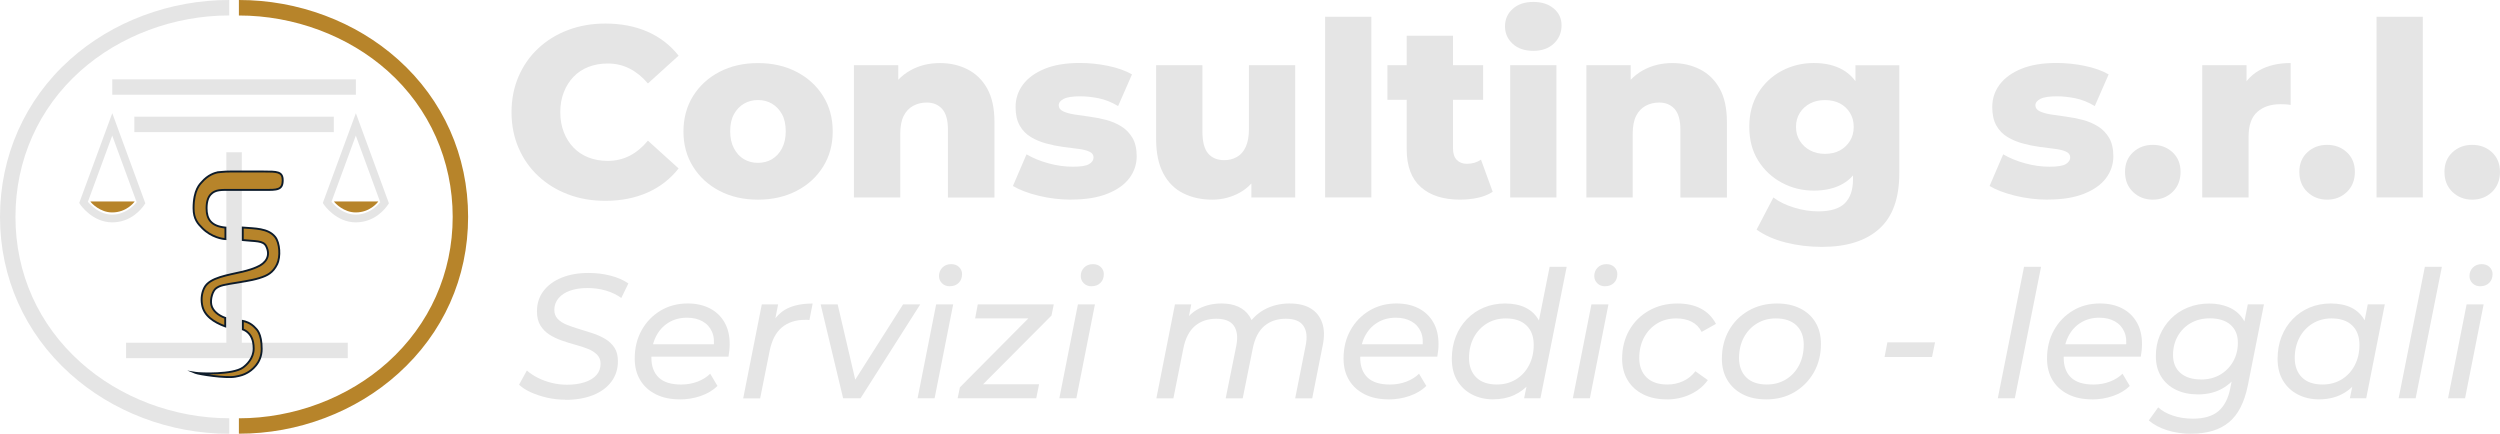 <?xml version="1.0" encoding="UTF-8" standalone="no"?>
<!-- Created with Inkscape (http://www.inkscape.org/) -->

<svg width="230.557mm" height="40.002mm" viewBox="0 0 230.557 40.002" version="1.1" id="svg1" inkscape:version="1.4 (e7c3feb100, 2024-10-09)" sodipodi:docname="header_logo.svg" xmlns:inkscape="http://www.inkscape.org/namespaces/inkscape" xmlns:sodipodi="http://sodipodi.sourceforge.net/DTD/sodipodi-0.dtd" xmlns="http://www.w3.org/2000/svg" xmlns:svg="http://www.w3.org/2000/svg">
  <sodipodi:namedview id="namedview1" pagecolor="#ffffff" bordercolor="#666666" borderopacity="1.0" inkscape:showpageshadow="2" inkscape:pageopacity="0.0" inkscape:pagecheckerboard="0" inkscape:deskcolor="#d1d1d1" inkscape:document-units="mm" inkscape:zoom="1.0636785" inkscape:cx="519.42389" inkscape:cy="122.21739" inkscape:window-width="3064" inkscape:window-height="914" inkscape:window-x="250" inkscape:window-y="459" inkscape:window-maximized="0" inkscape:current-layer="layer1" />
  <defs id="defs1" />
  <g inkscape:label="Layer 1" inkscape:groupmode="layer" id="layer1" transform="translate(32.279,-116.328)">
    <path fill-rule="nonzero" fill="#e5e5e5" fill-opacity="1" d="m 23.544,134.849 c -1.242,0 -2.388,-0.197 -3.435,-0.597 -1.049,-0.394 -1.962,-0.959 -2.741,-1.683 -0.78,-0.726 -1.388,-1.59 -1.82,-2.592 -0.434,-1.002 -0.653,-2.103 -0.653,-3.302 0,-1.2 0.219,-2.297 0.653,-3.303 0.433,-1.002 1.04,-1.866 1.82,-2.592 0.779,-0.728 1.692,-1.288 2.741,-1.683 1.047,-0.396 2.194,-0.597 3.435,-0.597 1.454,0 2.752,0.251 3.894,0.751 1.147,0.502 2.1,1.239 2.865,2.212 l -2.829,2.562 c -0.508,-0.599 -1.072,-1.054 -1.683,-1.368 -0.615,-0.314 -1.288,-0.473 -2.022,-0.473 -0.642,0 -1.235,0.105 -1.775,0.313 -0.539,0.212 -0.998,0.515 -1.379,0.911 -0.38,0.396 -0.681,0.871 -0.898,1.425 -0.219,0.554 -0.325,1.169 -0.325,1.842 0,0.672 0.109,1.287 0.325,1.841 0.215,0.554 0.514,1.029 0.898,1.425 0.382,0.398 0.843,0.699 1.379,0.911 0.54,0.208 1.129,0.313 1.775,0.313 0.733,0 1.407,-0.158 2.022,-0.473 0.613,-0.313 1.174,-0.779 1.683,-1.393 l 2.829,2.562 c -0.762,0.973 -1.718,1.714 -2.865,2.223 -1.147,0.507 -2.445,0.765 -3.894,0.765 z m 0,0" id="path1469" style="stroke-width:0.353" />
    <path fill-rule="nonzero" fill="#e5e5e5" fill-opacity="1" d="m 37.623,134.74 c -1.334,0 -2.515,-0.269 -3.548,-0.809 -1.035,-0.539 -1.845,-1.283 -2.438,-2.232 -0.594,-0.949 -0.886,-2.033 -0.886,-3.245 0,-1.214 0.296,-2.318 0.886,-3.267 0.593,-0.948 1.403,-1.694 2.438,-2.232 1.034,-0.54 2.215,-0.808 3.548,-0.808 1.334,0 2.519,0.267 3.559,0.808 1.04,0.539 1.855,1.284 2.449,2.232 0.593,0.952 0.885,2.039 0.885,3.267 0,1.228 -0.296,2.293 -0.885,3.245 -0.594,0.952 -1.408,1.696 -2.449,2.232 -1.04,0.54 -2.226,0.809 -3.559,0.809 z m 0,-3.394 c 0.48,0 0.91,-0.113 1.291,-0.335 0.38,-0.226 0.688,-0.558 0.921,-0.999 0.233,-0.441 0.349,-0.97 0.349,-1.583 0,-0.615 -0.116,-1.153 -0.349,-1.574 -0.233,-0.42 -0.54,-0.74 -0.921,-0.966 -0.382,-0.226 -0.812,-0.336 -1.291,-0.336 -0.48,0 -0.911,0.113 -1.291,0.336 -0.382,0.222 -0.688,0.546 -0.921,0.966 -0.233,0.42 -0.35,0.943 -0.35,1.574 0,0.631 0.117,1.142 0.35,1.583 0.233,0.441 0.539,0.777 0.921,0.999 0.38,0.222 0.812,0.335 1.291,0.335 z m 0,0" id="path1470" style="stroke-width:0.353" />
    <path fill-rule="nonzero" fill="#e5e5e5" fill-opacity="1" d="m 46.472,134.535 v -12.192 h 4.089 v 3.482 l -0.808,-1.01 c 0.466,-0.867 1.101,-1.531 1.909,-1.986 0.808,-0.459 1.721,-0.685 2.741,-0.685 0.941,0 1.796,0.194 2.56,0.586 0.762,0.389 1.366,0.981 1.807,1.775 0.441,0.794 0.663,1.818 0.663,3.076 v 6.965 h -4.29 v -6.266 c 0,-0.867 -0.176,-1.499 -0.529,-1.898 -0.353,-0.396 -0.828,-0.597 -1.425,-0.597 -0.466,0 -0.882,0.103 -1.255,0.305 -0.373,0.2 -0.667,0.514 -0.875,0.93 -0.212,0.42 -0.314,0.974 -0.314,1.662 v 5.859 h -4.265 z m 0,0" id="path1471" style="stroke-width:0.353" />
    <path fill-rule="nonzero" fill="#e5e5e5" fill-opacity="1" d="m 66.526,134.74 c -1.034,0 -2.039,-0.12 -3.021,-0.36 -0.98,-0.241 -1.771,-0.54 -2.37,-0.9 l 1.255,-2.921 c 0.586,0.346 1.26,0.622 2.022,0.83 0.762,0.211 1.513,0.313 2.248,0.313 0.733,0 1.217,-0.077 1.492,-0.236 0.276,-0.159 0.416,-0.371 0.416,-0.638 0,-0.226 -0.127,-0.396 -0.382,-0.515 -0.254,-0.12 -0.599,-0.205 -1.034,-0.258 -0.434,-0.052 -0.903,-0.113 -1.404,-0.181 -0.5,-0.066 -1.016,-0.172 -1.538,-0.313 -0.525,-0.142 -0.998,-0.339 -1.425,-0.597 -0.427,-0.254 -0.769,-0.606 -1.023,-1.056 -0.255,-0.448 -0.382,-1.018 -0.382,-1.707 0,-0.776 0.23,-1.47 0.685,-2.077 0.455,-0.608 1.122,-1.09 2,-1.451 0.875,-0.36 1.958,-0.539 3.247,-0.539 0.853,0 1.717,0.088 2.592,0.267 0.875,0.181 1.612,0.441 2.212,0.787 l -1.28,2.921 c -0.599,-0.36 -1.199,-0.599 -1.796,-0.719 -0.599,-0.12 -1.16,-0.181 -1.683,-0.181 -0.719,0 -1.232,0.077 -1.538,0.237 -0.307,0.158 -0.459,0.356 -0.459,0.595 0,0.24 0.134,0.423 0.405,0.551 0.269,0.127 0.615,0.225 1.034,0.292 0.42,0.068 0.886,0.134 1.404,0.201 0.52,0.068 1.031,0.17 1.538,0.303 0.508,0.134 0.974,0.335 1.395,0.597 0.419,0.26 0.758,0.613 1.023,1.054 0.26,0.441 0.391,1.017 0.391,1.718 0,0.701 -0.226,1.4 -0.674,1.997 -0.448,0.599 -1.122,1.079 -2.022,1.436 -0.898,0.36 -2.006,0.54 -3.322,0.54 z m 0,0" id="path1472" style="stroke-width:0.353" />
    <path fill-rule="nonzero" fill="#e5e5e5" fill-opacity="1" d="m 79.506,134.74 c -0.988,0 -1.877,-0.194 -2.66,-0.586 -0.787,-0.389 -1.401,-0.999 -1.842,-1.831 -0.441,-0.83 -0.663,-1.891 -0.663,-3.179 v -6.805 h 4.269 v 6.11 c 0,0.943 0.176,1.623 0.529,2.033 0.353,0.412 0.85,0.617 1.491,0.617 0.42,0 0.805,-0.095 1.158,-0.294 0.353,-0.194 0.624,-0.504 0.819,-0.932 0.194,-0.426 0.294,-0.97 0.294,-1.626 v -5.905 h 4.268 v 12.196 h -4.043 v -3.437 l 0.787,0.967 c -0.434,0.9 -1.043,1.565 -1.83,2.011 -0.787,0.441 -1.644,0.663 -2.573,0.663 z m 0,0" id="path1473" style="stroke-width:0.353" />
    <path fill-rule="nonzero" fill="#e5e5e5" fill-opacity="1" d="m 89.927,134.535 v -16.662 h 4.265 v 16.662 z m 0,0" id="path1474" style="stroke-width:0.353" />
    <path fill-rule="nonzero" fill="#e5e5e5" fill-opacity="1" d="m 95.673,125.532 v -3.189 h 8.826 v 3.189 z m 6.717,9.208 c -1.556,0 -2.768,-0.384 -3.637,-1.158 -0.868,-0.773 -1.302,-1.938 -1.302,-3.492 v -10.468 h 4.269 v 10.396 c 0,0.466 0.116,0.816 0.349,1.056 0.233,0.24 0.544,0.36 0.932,0.36 0.495,0 0.927,-0.127 1.302,-0.382 l 1.079,2.964 c -0.387,0.254 -0.843,0.437 -1.357,0.55 -0.515,0.113 -1.058,0.17 -1.63,0.17 z m 0,0" id="path1475" style="stroke-width:0.353" />
    <path fill-rule="nonzero" fill="#e5e5e5" fill-opacity="1" d="m 109.124,121.017 c -0.794,0 -1.425,-0.215 -1.898,-0.649 -0.473,-0.434 -0.71,-0.973 -0.71,-1.615 0,-0.642 0.237,-1.178 0.71,-1.605 0.473,-0.427 1.104,-0.642 1.898,-0.642 0.794,0 1.407,0.204 1.887,0.606 0.481,0.402 0.721,0.921 0.721,1.549 0,0.674 -0.237,1.235 -0.71,1.683 -0.473,0.448 -1.104,0.674 -1.898,0.674 z m -2.13,13.519 v -12.192 h 4.265 v 12.196 h -4.265 z m 0,0" id="path1476" style="stroke-width:0.353" />
    <path fill-rule="nonzero" fill="#e5e5e5" fill-opacity="1" d="m 114.02,134.535 v -12.192 h 4.089 v 3.482 l -0.808,-1.01 c 0.466,-0.867 1.101,-1.531 1.909,-1.986 0.808,-0.455 1.721,-0.685 2.741,-0.685 0.941,0 1.796,0.194 2.56,0.586 0.762,0.389 1.366,0.981 1.807,1.775 0.441,0.794 0.663,1.818 0.663,3.076 v 6.965 h -4.29 v -6.266 c 0,-0.867 -0.176,-1.499 -0.529,-1.898 -0.353,-0.396 -0.828,-0.597 -1.425,-0.597 -0.466,0 -0.882,0.103 -1.255,0.305 -0.373,0.2 -0.667,0.514 -0.875,0.93 -0.212,0.42 -0.314,0.974 -0.314,1.662 v 5.859 h -4.265 z m 0,0" id="path1477" style="stroke-width:0.353" />
    <path fill-rule="nonzero" fill="#e5e5e5" fill-opacity="1" d="m 134.997,133.907 c -1.062,0 -2.046,-0.243 -2.953,-0.73 -0.907,-0.486 -1.633,-1.167 -2.18,-2.042 -0.547,-0.875 -0.819,-1.911 -0.819,-3.112 0,-1.199 0.271,-2.237 0.819,-3.121 0.547,-0.882 1.273,-1.563 2.18,-2.044 0.907,-0.48 1.891,-0.719 2.953,-0.719 1.061,0 1.94,0.212 2.673,0.628 0.734,0.42 1.291,1.069 1.673,1.943 0.38,0.875 0.571,1.98 0.571,3.313 0,1.334 -0.19,2.438 -0.571,3.313 -0.382,0.875 -0.938,1.524 -1.673,1.944 -0.733,0.419 -1.626,0.627 -2.673,0.627 z m 0.762,5.19 c -1.169,0 -2.283,-0.134 -3.344,-0.402 -1.062,-0.267 -1.962,-0.667 -2.695,-1.192 l 1.549,-2.963 c 0.507,0.387 1.142,0.699 1.898,0.93 0.755,0.233 1.499,0.35 2.234,0.35 1.135,0 1.957,-0.251 2.458,-0.751 0.5,-0.502 0.751,-1.232 0.751,-2.191 v -1.415 l 0.226,-3.435 v -5.683 h 4.043 v 9.969 c 0,2.308 -0.617,4.011 -1.852,5.119 -1.235,1.108 -2.992,1.662 -5.267,1.662 z m 0.267,-8.58 c 0.522,0 0.981,-0.106 1.37,-0.314 0.387,-0.208 0.697,-0.5 0.93,-0.874 0.233,-0.375 0.35,-0.809 0.35,-1.302 0,-0.495 -0.117,-0.927 -0.35,-1.302 -0.233,-0.373 -0.543,-0.663 -0.93,-0.864 -0.389,-0.201 -0.848,-0.303 -1.37,-0.303 -0.522,0 -0.963,0.099 -1.357,0.303 -0.396,0.205 -0.717,0.491 -0.956,0.864 -0.24,0.375 -0.36,0.808 -0.36,1.302 0,0.493 0.12,0.927 0.36,1.302 0.24,0.373 0.557,0.666 0.956,0.874 0.394,0.208 0.85,0.314 1.357,0.314 z m 0,0" id="path1478" style="stroke-width:0.353" />
    <path fill-rule="nonzero" fill="#e5e5e5" fill-opacity="1" d="m 156.597,134.74 c -1.033,0 -2.039,-0.12 -3.021,-0.36 -0.98,-0.241 -1.771,-0.54 -2.37,-0.9 l 1.255,-2.921 c 0.586,0.346 1.26,0.622 2.022,0.83 0.762,0.211 1.513,0.313 2.248,0.313 0.733,0 1.217,-0.077 1.492,-0.236 0.276,-0.159 0.416,-0.371 0.416,-0.638 0,-0.226 -0.127,-0.396 -0.382,-0.515 -0.254,-0.12 -0.599,-0.205 -1.034,-0.258 -0.434,-0.052 -0.903,-0.113 -1.404,-0.181 -0.5,-0.066 -1.016,-0.172 -1.538,-0.313 -0.525,-0.142 -0.998,-0.339 -1.425,-0.597 -0.427,-0.254 -0.769,-0.606 -1.023,-1.056 -0.255,-0.448 -0.382,-1.018 -0.382,-1.707 0,-0.776 0.23,-1.47 0.685,-2.077 0.455,-0.608 1.122,-1.09 2,-1.451 0.879,-0.36 1.958,-0.539 3.247,-0.539 0.853,0 1.717,0.088 2.592,0.267 0.875,0.181 1.612,0.441 2.212,0.787 l -1.28,2.921 c -0.599,-0.36 -1.199,-0.599 -1.796,-0.719 -0.599,-0.12 -1.16,-0.181 -1.683,-0.181 -0.719,0 -1.232,0.077 -1.538,0.237 -0.307,0.158 -0.459,0.356 -0.459,0.595 0,0.24 0.134,0.423 0.405,0.551 0.269,0.127 0.615,0.225 1.034,0.292 0.42,0.068 0.886,0.134 1.404,0.201 0.52,0.068 1.031,0.17 1.538,0.303 0.508,0.134 0.974,0.335 1.395,0.597 0.419,0.26 0.758,0.613 1.022,1.054 0.26,0.441 0.391,1.017 0.391,1.718 0,0.701 -0.226,1.4 -0.674,1.997 -0.448,0.599 -1.122,1.079 -2.022,1.436 -0.898,0.36 -2.006,0.54 -3.322,0.54 z m 0,0" id="path1479" style="stroke-width:0.353" />
    <path fill-rule="nonzero" fill="#e5e5e5" fill-opacity="1" d="m 166.258,134.74 c -0.721,0 -1.327,-0.237 -1.82,-0.706 -0.495,-0.473 -0.741,-1.09 -0.741,-1.852 0,-0.762 0.247,-1.352 0.741,-1.811 0.493,-0.455 1.1,-0.684 1.82,-0.684 0.719,0 1.326,0.229 1.82,0.684 0.493,0.459 0.74,1.058 0.74,1.811 0,0.751 -0.247,1.379 -0.74,1.852 -0.495,0.473 -1.101,0.706 -1.82,0.706 z m 0,0" id="path1480" style="stroke-width:0.353" />
    <path fill-rule="nonzero" fill="#e5e5e5" fill-opacity="1" d="m 170.815,134.535 v -12.192 h 4.089 v 3.571 l -0.628,-1.01 c 0.375,-0.914 0.963,-1.601 1.764,-2.067 0.801,-0.466 1.779,-0.695 2.932,-0.695 v 3.863 c -0.194,-0.032 -0.368,-0.05 -0.515,-0.057 -0.149,-0.007 -0.3,-0.01 -0.448,-0.01 -0.868,0 -1.574,0.236 -2.11,0.708 -0.54,0.473 -0.808,1.239 -0.808,2.3 v 5.592 h -4.265 z m 0,0" id="path1481" style="stroke-width:0.353" />
    <path fill-rule="nonzero" fill="#e5e5e5" fill-opacity="1" d="m 182.334,134.74 c -0.721,0 -1.327,-0.237 -1.82,-0.706 -0.495,-0.473 -0.741,-1.09 -0.741,-1.852 0,-0.762 0.247,-1.352 0.741,-1.811 0.493,-0.455 1.1,-0.684 1.82,-0.684 0.719,0 1.326,0.229 1.82,0.684 0.493,0.459 0.74,1.058 0.74,1.811 0,0.751 -0.247,1.379 -0.74,1.852 -0.495,0.473 -1.101,0.706 -1.82,0.706 z m 0,0" id="path1482" style="stroke-width:0.353" />
    <path fill-rule="nonzero" fill="#e5e5e5" fill-opacity="1" d="m 186.894,134.535 v -16.662 h 4.265 v 16.662 z m 0,0" id="path1483" style="stroke-width:0.353" />
    <path fill-rule="nonzero" fill="#e5e5e5" fill-opacity="1" d="m 195.717,134.74 c -0.721,0 -1.327,-0.237 -1.82,-0.706 -0.495,-0.473 -0.741,-1.09 -0.741,-1.852 0,-0.762 0.247,-1.352 0.741,-1.811 0.493,-0.455 1.1,-0.684 1.82,-0.684 0.719,0 1.326,0.229 1.82,0.684 0.493,0.459 0.74,1.058 0.74,1.811 0,0.751 -0.247,1.379 -0.74,1.852 -0.495,0.473 -1.101,0.706 -1.82,0.706 z m 0,0" id="path1484" style="stroke-width:0.353" />
    <path fill-rule="nonzero" fill="#e5e5e5" fill-opacity="1" d="M 0.54,123.642 H -21.925 v 1.425 H 0.54 Z m 0,0" id="path1485" style="stroke-width:0.353" />
    <path fill-rule="nonzero" fill="#e5e5e5" fill-opacity="1" d="M -0.208,147.934 H -20.651 v 1.425 h 20.443 z m 0,0" id="path1486" style="stroke-width:0.353" />
    <path fill-rule="nonzero" fill="#e5e5e5" fill-opacity="1" d="M -1.495,127.088 H -19.889 v 1.425 h 18.394 z m 0,0" id="path1487" style="stroke-width:0.353" />
    <path fill-rule="nonzero" fill="#e5e5e5" fill-opacity="1" d="m -9.98,130.369 h -1.425 v 18.277 h 1.425 z m 0,0" id="path1488" style="stroke-width:0.353" />
    <path fill-rule="nonzero" fill="#b7842a" fill-opacity="1" d="m -23.946,134.906 c 0.113,0.187 0.921,1.013 2.008,1.013 1.298,0 2,-0.893 2.081,-1.013 -1.796,0 -2.332,0 -4.089,0 z m 0,0" id="path1489" style="stroke-width:0.353" />
    <path fill-rule="nonzero" fill="#e5e5e5" fill-opacity="1" d="m -21.931,136.835 c -1.827,0 -2.932,-1.622 -2.942,-1.64 l -0.099,-0.152 3.048,-8.277 3.048,8.311 -0.103,0.152 c -0.256,0.382 -1.226,1.605 -2.949,1.605 z m -2.243,-1.898 c 0.278,0.339 1.093,1.185 2.243,1.185 1.149,0 1.95,-0.762 2.254,-1.149 l -2.252,-6.139 -2.246,6.107 z m 0,0" id="path1490" style="stroke-width:0.353" />
    <path fill-rule="nonzero" fill="#b7842a" fill-opacity="1" d="m -1.481,134.906 c 0.113,0.187 0.921,1.013 2.008,1.013 1.298,0 2,-0.893 2.081,-1.013 z m 0,0" id="path1491" style="stroke-width:0.353" />
    <path fill-rule="nonzero" fill="#e5e5e5" fill-opacity="1" d="m 0.533,136.835 c -1.827,0 -2.932,-1.622 -2.942,-1.64 l -0.099,-0.152 3.048,-8.277 3.048,8.311 -0.103,0.152 c -0.256,0.382 -1.226,1.605 -2.949,1.605 z m -2.243,-1.898 c 0.278,0.339 1.093,1.185 2.243,1.185 1.149,0 1.95,-0.762 2.254,-1.149 l -2.252,-6.139 -2.246,6.107 z m 0,0" id="path1492" style="stroke-width:0.353" />
    <path fill-rule="nonzero" fill="#b7842a" fill-opacity="1" d="m -12.114,132.208 c 0.627,-0.061 0.78,-0.061 1.051,-0.061 h 3.107 c 1.228,0 1.75,0 1.75,0.801 0,0.92 -0.522,0.896 -1.689,0.896 -0.834,0 -1.902,0 -3.243,0 -0.67,0 -1.291,-0.048 -1.712,0.416 -0.233,0.255 -0.378,0.653 -0.378,1.275 0,0.97 0.389,1.654 1.739,1.78 v 1.062 c -0.222,-0.004 -1.276,-0.145 -2.137,-1.016 -0.391,-0.396 -0.801,-0.819 -0.801,-1.825 0,-1.725 0.613,-2.243 0.762,-2.416 0.547,-0.646 1.214,-0.875 1.552,-0.907 z m 0,0" id="path1493" style="stroke-width:0.353" />
    <path fill-rule="nonzero" fill="#0d1b2a" fill-opacity="1" d="m -12.114,132.208 -0.009,-0.088 -0.128,0.012 0.058,0.114 z m -0.735,2.052 0.065,0.061 v 0 z m 1.362,3.055 h 0.088 v -0.08 l -0.08,-0.007 z m 0,1.062 v 0.088 h 0.09 v -0.088 z m -2.137,-1.016 0.063,-0.062 z m -0.039,-4.24 0.068,0.057 z m 1.552,-0.907 0.008,0.087 0.128,-0.011 -0.057,-0.116 z m -0.004,-0.007 0.008,0.087 c 0.626,-0.059 0.774,-0.059 1.043,-0.059 v -0.176 c -0.276,0 -0.43,0 -1.06,0.061 z m 1.051,-0.061 v 0.088 h 3.107 v -0.176 H -11.064 Z m 3.107,0 v 0.088 c 0.307,0 0.568,0 0.787,0.012 0.219,0.012 0.389,0.037 0.52,0.083 0.127,0.045 0.212,0.109 0.267,0.2 0.056,0.094 0.088,0.226 0.088,0.418 h 0.176 c 0,-0.208 -0.035,-0.376 -0.114,-0.508 -0.08,-0.134 -0.203,-0.22 -0.36,-0.276 -0.153,-0.054 -0.345,-0.08 -0.568,-0.092 -0.225,-0.012 -0.491,-0.012 -0.797,-0.012 z m 1.75,0.801 h -0.088 c 0,0.223 -0.032,0.378 -0.09,0.488 -0.057,0.106 -0.141,0.175 -0.262,0.223 -0.125,0.05 -0.288,0.074 -0.499,0.087 -0.209,0.011 -0.459,0.01 -0.751,0.01 v 0.176 c 0.289,0 0.544,0.004 0.761,-0.01 0.216,-0.012 0.402,-0.039 0.554,-0.099 0.154,-0.061 0.274,-0.157 0.353,-0.306 0.077,-0.145 0.11,-0.332 0.11,-0.569 z m -1.689,0.896 v -0.088 c -0.004,0 -0.004,0 -0.006,0 0,0 -0.004,0 -0.006,0 0,0 -0.004,0 -0.004,0 0,0 -0.004,0 -0.006,0 0,0 -0.004,0 -0.004,0 0,0 -0.004,0 -0.006,0 0,0 -0.004,0 -0.004,0 -0.004,0 -0.004,0 -0.006,0 0,0 -0.004,0 -0.004,0 -0.004,0 -0.004,0 -0.006,0 0,0 -0.004,0 -0.006,0 0,0 -0.004,0 -0.004,0 0,0 -0.004,0 -0.006,0 0,0 -0.004,0 -0.004,0 -0.004,0 -0.004,0 -0.006,0 0,0 -0.004,0 -0.006,0 0,0 -0.004,0 -0.004,0 0,0 -0.004,0 -0.006,0 0,0 -0.004,0 -0.004,0 -0.004,0 -0.004,0 -0.006,0 0,0 -0.004,0 -0.006,0 0,0 -0.004,0 -0.004,0 0,0 -0.004,0 -0.006,0 0,0 -0.004,0 -0.006,0 0,0 -0.004,0 -0.004,0 0,0 -0.004,0 -0.006,0 0,0 -0.004,0 -0.004,0 -0.004,0 -0.004,0 -0.006,0 0,0 -0.004,0 -0.006,0 0,0 -0.004,0 -0.004,0 -0.004,0 -0.004,0 -0.006,0 0,0 -0.004,0 -0.006,0 0,0 -0.004,0 -0.004,0 -0.004,0 -0.004,0 -0.006,0 0,0 -0.004,0 -0.006,0 0,0 -0.004,0 -0.004,0 -0.004,0 -0.004,0 -0.006,0 0,0 -0.004,0 -0.006,0 0,0 -0.004,0 -0.004,0 -0.004,0 -0.004,0 -0.006,0 0,0 -0.004,0 -0.006,0 0,0 -0.004,0 -0.006,0 0,0 -0.004,0 -0.004,0 -0.004,0 -0.004,0 -0.006,0 0,0 -0.004,0 -0.006,0 0,0 -0.004,0 -0.004,0 -0.004,0 -0.004,0 -0.006,0 0,0 -0.004,0 -0.006,0 0,0 -0.004,0 -0.006,0 0,0 -0.004,0 -0.004,0 -0.004,0 -0.004,0 -0.006,0 0,0 -0.004,0 -0.006,0 0,0 -0.004,0 -0.006,0 0,0 -0.004,0 -0.004,0 -0.004,0 -0.004,0 -0.006,0 0,0 -0.004,0 -0.006,0 0,0 -0.004,0 -0.006,0 0,0 -0.004,0 -0.004,0 -0.004,0 -0.004,0 -0.006,0 0,0 -0.004,0 -0.006,0 0,0 -0.004,0 -0.006,0 0,0 -0.004,0 -0.006,0 0,0 -0.004,0 -0.004,0 -0.004,0 -0.004,0 -0.006,0 0,0 -0.004,0 -0.006,0 0,0 -0.004,0 -0.006,0 0,0 -0.004,0 -0.004,0 -0.004,0 -0.004,0 -0.006,0 -0.004,0 -0.004,0 -0.006,0 0,0 -0.004,0 -0.006,0 0,0 -0.004,0 -0.006,0 0,0 -0.004,0 -0.006,0 0,0 -0.004,0 -0.004,0 -0.004,0 -0.004,0 -0.006,0 -0.004,0 -0.004,0 -0.006,0 0,0 -0.004,0 -0.006,0 0,0 -0.004,0 -0.006,0 0,0 -0.004,0 -0.006,0 0,0 -0.004,0 -0.004,0 -0.004,0 -0.004,0 -0.006,0 -0.004,0 -0.004,0 -0.006,0 0,0 -0.004,0 -0.006,0 0,0 -0.004,0 -0.006,0 0,0 -0.004,0 -0.006,0 0,0 -0.004,0 -0.006,0 0,0 -0.004,0 -0.006,0 0,0 -0.004,0 -0.004,0 -0.004,0 -0.004,0 -0.006,0 -0.004,0 -0.004,0 -0.006,0 0,0 -0.004,0 -0.006,0 0,0 -0.004,0 -0.006,0 0,0 -0.004,0 -0.006,0 0,0 -0.004,0 -0.006,0 0,0 -0.004,0 -0.006,0 0,0 -0.004,0 -0.006,0 0,0 -0.004,0 -0.006,0 0,0 -0.004,0 -0.004,0 -0.004,0 -0.004,0 -0.006,0 -0.004,0 -0.004,0 -0.006,0 -0.004,0 -0.004,0 -0.006,0 -0.004,0 -0.004,0 -0.006,0 -0.004,0 -0.004,0 -0.006,0 0,0 -0.004,0 -0.006,0 0,0 -0.004,0 -0.006,0 0,0 -0.004,0 -0.006,0 0,0 -0.004,0 -0.006,0 0,0 -0.004,0 -0.006,0 0,0 -0.004,0 -0.006,0 0,0 -0.004,0 -0.006,0 0,0 -0.004,0 -0.006,0 0,0 -0.004,0 -0.006,0 0,0 -0.004,0 -0.006,0 0,0 -0.004,0 -0.006,0 0,0 -0.004,0 -0.006,0 0,0 -0.004,0 -0.006,0 0,0 -0.004,0 -0.006,0 0,0 -0.004,0 -0.006,0 0,0 -0.004,0 -0.006,0 0,0 -0.004,0 -0.006,0 0,0 -0.004,0 -0.006,0 0,0 -0.004,0 -0.006,0 0,0 -0.004,0 -0.006,0 0,0 -0.004,0 -0.006,0 0,0 -0.004,0 -0.006,0 0,0 -0.004,0 -0.006,0 0,0 -0.004,0 -0.006,0 0,0 -0.004,0 -0.006,0 0,0 -0.004,0 -0.006,0 0,0 -0.004,0 -0.006,0 -0.004,0 -0.004,0 -0.006,0 -0.004,0 -0.004,0 -0.006,0 -0.004,0 -0.004,0 -0.006,0 -0.004,0 -0.004,0 -0.006,0 -0.004,0 -0.004,0 -0.007,0 0,0 -0.004,0 -0.006,0 0,0 -0.004,0 -0.006,0 0,0 -0.004,0 -0.006,0 0,0 -0.004,0 -0.006,0 0,0 -0.004,0 -0.006,0 0,0 -0.004,0 -0.006,0 0,0 -0.004,0 -0.006,0 -0.004,0 -0.004,0 -0.006,0 -0.004,0 -0.004,0 -0.006,0 -0.004,0 -0.004,0 -0.006,0 -0.004,0 -0.004,0 -0.007,0 0,0 -0.004,0 -0.006,0 0,0 -0.004,0 -0.006,0 0,0 -0.004,0 -0.006,0 0,0 -0.004,0 -0.006,0 0,0 -0.004,0 -0.006,0 -0.004,0 -0.004,0 -0.006,0 -0.004,0 -0.004,0 -0.007,0 0,0 -0.004,0 -0.006,0 0,0 -0.004,0 -0.006,0 0,0 -0.004,0 -0.006,0 0,0 -0.004,0 -0.006,0 -0.004,0 -0.004,0 -0.006,0 -0.004,0 -0.004,0 -0.007,0 0,0 -0.004,0 -0.006,0 0,0 -0.004,0 -0.006,0 0,0 -0.004,0 -0.006,0 0,0 -0.004,0 -0.006,0 -0.004,0 -0.004,0 -0.006,0 -0.004,0 -0.004,0 -0.007,0 0,0 -0.004,0 -0.006,0 0,0 -0.004,0 -0.006,0 0,0 -0.004,0 -0.006,0 -0.004,0 -0.004,0 -0.006,0 -0.004,0 -0.004,0 -0.007,0 0,0 -0.004,0 -0.006,0 0,0 -0.004,0 -0.006,0 -0.004,0 -0.004,0 -0.006,0 -0.004,0 -0.004,0 -0.007,0 0,0 -0.004,0 -0.006,0 0,0 -0.004,0 -0.006,0 0,0 -0.004,0 -0.006,0 -0.004,0 -0.004,0 -0.007,0 0,0 -0.004,0 -0.006,0 0,0 -0.004,0 -0.006,0 -0.004,0 -0.004,0 -0.006,0 -0.004,0 -0.004,0 -0.007,0 0,0 -0.004,0 -0.006,0 0,0 -0.004,0 -0.006,0 -0.004,0 -0.004,0 -0.006,0 -0.004,0 -0.004,0 -0.007,0 0,0 -0.004,0 -0.006,0 0,0 -0.004,0 -0.006,0 -0.004,0 -0.004,0 -0.007,0 0,0 -0.004,0 -0.006,0 0,0 -0.004,0 -0.006,0 -0.004,0 -0.004,0 -0.007,0 0,0 -0.004,0 -0.006,0 0,0 -0.004,0 -0.006,0 -0.004,0 -0.004,0 -0.006,0 -0.004,0 -0.004,0 -0.007,0 0,0 -0.004,0 -0.006,0 -0.004,0 -0.004,0 -0.006,0 -0.004,0 -0.004,0 -0.007,0 0,0 -0.004,0 -0.006,0 -0.004,0 -0.004,0 -0.006,0 -0.004,0 -0.004,0 -0.007,0 0,0 -0.004,0 -0.006,0 -0.004,0 -0.004,0 -0.007,0 0,0 -0.004,0 -0.006,0 0,0 -0.004,0 -0.006,0 -0.004,0 -0.004,0 -0.007,0 0,0 -0.004,0 -0.006,0 0,0 -0.004,0 -0.006,0 -0.004,0 -0.004,0 -0.007,0 0,0 -0.004,0 -0.006,0 -0.004,0 -0.004,0 -0.007,0 0,0 -0.004,0 -0.006,0 0,0 -0.004,0 -0.006,0 -0.004,0 -0.004,0 -0.007,0 0,0 -0.004,0 -0.006,0 -0.004,0 -0.004,0 -0.007,0 0,0 -0.004,0 -0.006,0 0,0 -0.004,0 -0.006,0 -0.004,0 -0.004,0 -0.007,0 0,0 -0.004,0 -0.006,0 -0.004,0 -0.004,0 -0.007,0 0,0 -0.004,0 -0.006,0 -0.004,0 -0.004,0 -0.007,0 0,0 -0.004,0 -0.006,0 -0.004,0 -0.004,0 -0.006,0 -0.004,0 -0.004,0 -0.007,0 0,0 -0.004,0 -0.006,0 -0.004,0 -0.004,0 -0.007,0 0,0 -0.004,0 -0.006,0 -0.004,0 -0.004,0 -0.007,0 0,0 -0.004,0 -0.006,0 -0.004,0 -0.004,0 -0.007,0 0,0 -0.004,0 -0.006,0 -0.004,0 -0.004,0 -0.007,0 0,0 -0.004,0 -0.006,0 -0.004,0 -0.004,0 -0.007,0 0,0 -0.004,0 -0.006,0 -0.004,0 -0.004,0 -0.007,0 0,0 -0.004,0 -0.006,0 -0.004,0 -0.004,0 -0.007,0 0,0 -0.004,0 -0.006,0 -0.004,0 -0.004,0 -0.007,0 0,0 -0.004,0 -0.006,0 -0.004,0 -0.004,0 -0.007,0 0,0 -0.004,0 -0.006,0 -0.004,0 -0.004,0 -0.007,0 0,0 -0.004,0 -0.006,0 -0.004,0 -0.004,0 -0.007,0 -0.004,0 -0.004,0 -0.007,0 0,0 -0.004,0 -0.006,0 -0.004,0 -0.004,0 -0.007,0 0,0 -0.004,0 -0.006,0 -0.004,0 -0.004,0 -0.007,0 0,0 -0.004,0 -0.006,0 -0.004,0 -0.004,0 -0.007,0 0,0 -0.004,0 -0.007,0 0,0 -0.004,0 -0.006,0 -0.004,0 -0.004,0 -0.007,0 0,0 -0.004,0 -0.006,0 -0.004,0 -0.004,0 -0.007,0 0,0 -0.004,0 -0.006,0 -0.004,0 -0.006,0 -0.007,0 -0.004,0 -0.004,0 -0.007,0 0,0 -0.004,0 -0.006,0 -0.004,0 -0.004,0 -0.007,0 0,0 -0.004,0 -0.007,0 0,0 -0.004,0 -0.006,0 -0.004,0 -0.004,0 -0.007,0 0,0 -0.004,0 -0.006,0 -0.004,0 -0.006,0 -0.007,0 -0.004,0 -0.004,0 -0.007,0 0,0 -0.004,0 -0.006,0 -0.004,0 -0.004,0 -0.007,0 -0.004,0 -0.004,0 -0.007,0 0,0 -0.004,0 -0.006,0 -0.004,0 -0.004,0 -0.007,0 -0.004,0 -0.004,0 -0.007,0 0,0 -0.004,0 -0.006,0 -0.004,0 -0.004,0 -0.007,0 -0.004,0 -0.004,0 -0.007,0 0,0 -0.004,0 -0.006,0 -0.004,0 -0.006,0 -0.007,0 -0.004,0 -0.004,0 -0.007,0 0,0 -0.004,0 -0.006,0 -0.004,0 -0.006,0 -0.007,0 -0.004,0 -0.004,0 -0.007,0 0,0 -0.004,0 -0.007,0 0,0 -0.004,0 -0.006,0 -0.004,0 -0.004,0 -0.007,0 -0.004,0 -0.004,0 -0.007,0 0,0 -0.004,0 -0.006,0 -0.004,0 -0.006,0 -0.007,0 -0.004,0 -0.004,0 -0.007,0 -0.004,0 -0.004,0 -0.007,0 0,0 -0.004,0 -0.006,0 -0.004,0 -0.006,0 -0.007,0 -0.004,0 -0.004,0 -0.007,0 -0.004,0 -0.004,0 -0.007,0 0,0 -0.004,0 -0.006,0 -0.004,0 -0.006,0 -0.007,0 -0.004,0 -0.004,0 -0.007,0 -0.004,0 -0.004,0 -0.007,0 0,0 -0.004,0 -0.007,0 0,0 -0.004,0 -0.006,0 -0.004,0 -0.006,0 -0.007,0 -0.004,0 -0.004,0 -0.007,0 -0.004,0 -0.004,0 -0.007,0 0,0 -0.004,0 -0.007,0 0,0 -0.004,0 -0.006,0 -0.004,0 -0.006,0 -0.007,0 -0.004,0 -0.004,0 -0.007,0 -0.004,0 -0.004,0 -0.007,0 0,0 -0.004,0 -0.007,0 0,0 -0.004,0 -0.006,0 -0.004,0 -0.006,0 -0.007,0 -0.004,0 -0.004,0 -0.007,0 -0.004,0 -0.004,0 -0.007,0 -0.004,0 -0.004,0 -0.007,0 0,0 -0.004,0 -0.007,0 0,0 -0.004,0 -0.006,0 -0.004,0 -0.006,0 -0.007,0 -0.004,0 -0.006,0 -0.007,0 -0.004,0 -0.004,0 -0.007,0 -0.004,0 -0.004,0 -0.007,0 -0.004,0 -0.004,0 -0.007,0 0,0 -0.004,0 -0.007,0 0,0 -0.004,0 -0.007,0 0,0 -0.004,0 -0.006,0 -0.004,0 -0.006,0 -0.007,0 -0.004,0 -0.006,0 -0.007,0 -0.004,0 -0.006,0 -0.007,0 -0.004,0 -0.004,0 -0.007,0 -0.004,0 -0.004,0 -0.007,0 -0.004,0 -0.004,0 -0.007,0 -0.004,0 -0.004,0 -0.007,0 0,0 -0.004,0 -0.007,0 0,0 -0.004,0 -0.007,0 0,0 -0.004,0 -0.007,0 0,0 -0.004,0 -0.007,0 0,0 -0.004,0 -0.006,0 -0.004,0 -0.006,0 -0.007,0 -0.004,0 -0.006,0 -0.007,0 -0.004,0 -0.006,0 -0.007,0 -0.004,0 -0.006,0 -0.007,0 -0.004,0 -0.006,0 -0.007,0 -0.004,0 -0.006,0 -0.007,0 -0.004,0 -0.004,0 -0.007,0 -0.004,0 -0.004,0 -0.007,0 -0.004,0 -0.004,0 -0.007,0 -0.004,0 -0.004,0 -0.007,0 -0.004,0 -0.004,0 -0.007,0 -0.004,0 -0.004,0 -0.007,0 -0.004,0 -0.004,0 -0.007,0 -0.004,0 -0.004,0 -0.007,0 -0.004,0 -0.004,0 -0.007,0 -0.004,0 -0.004,0 -0.007,0 -0.004,0 -0.004,0 -0.007,0 -0.004,0 -0.004,0 -0.007,0 -0.004,0 -0.004,0 -0.007,0 -0.004,0 -0.004,0 -0.007,0 -0.004,0 -0.004,0 -0.007,0 -0.004,0 -0.006,0 -0.007,0 -0.004,0 -0.006,0 -0.007,0 -0.004,0 -0.006,0 -0.007,0 -0.004,0 -0.006,0 -0.007,0 -0.004,0 -0.006,0 -0.007,0 -0.004,0 -0.006,0 -0.007,0 -0.004,0 -0.006,0 -0.007,0 -0.004,0 -0.006,0 -0.008,0 0,0 -0.004,0 -0.007,0 0,0 -0.004,0 -0.007,0 0,0 -0.004,0 -0.007,0 0,0 -0.004,0 -0.007,0 -0.004,0 -0.004,0 -0.007,0 -0.004,0 -0.004,0 -0.007,0 -0.004,0 -0.004,0 -0.007,0 -0.004,0 -0.006,0 -0.007,0 -0.004,0 -0.006,0 -0.007,0 -0.004,0 -0.006,0 -0.007,0 -0.004,0 -0.006,0 -0.009,0 0,0 -0.004,0 -0.007,0 0,0 -0.004,0 -0.007,0 0,0 -0.004,0 -0.007,0 -0.004,0 -0.004,0 -0.007,0 -0.004,0 -0.004,0 -0.007,0 -0.004,0 -0.006,0 -0.007,0 -0.004,0 -0.006,0 -0.007,0 -0.004,0 -0.006,0 -0.008,0 0,0 -0.004,0 -0.007,0 0,0 -0.004,0 -0.007,0 -0.004,0 -0.004,0 -0.007,0 -0.004,0 -0.006,0 -0.007,0 -0.004,0 -0.006,0 -0.007,0 -0.004,0 -0.006,0 -0.008,0 0,0 -0.004,0 -0.007,0 0,0 -0.004,0 -0.007,0 -0.004,0 -0.004,0 -0.007,0 -0.004,0 -0.006,0 -0.007,0 -0.004,0 -0.006,0 -0.008,0 0,0 -0.004,0 -0.007,0 0,0 -0.004,0 -0.007,0 -0.004,0 -0.004,0 -0.007,0 -0.004,0 -0.006,0 -0.007,0 -0.004,0 -0.006,0 -0.008,0 0,0 -0.004,0 -0.007,0 -0.004,0 -0.004,0 -0.007,0 -0.004,0 -0.004,0 -0.007,0 -0.004,0 -0.006,0 -0.007,0 -0.004,0 -0.006,0 -0.008,0 0,0 -0.004,0 -0.007,0 -0.004,0 -0.004,0 -0.007,0 -0.004,0 -0.006,0 -0.007,0 -0.004,0 -0.006,0 -0.008,0 0,0 -0.004,0 -0.007,0 -0.004,0 -0.004,0 -0.007,0 -0.004,0 -0.006,0 -0.008,0 0,0 -0.004,0 -0.007,0 -0.004,0 -0.004,0 -0.007,0 -0.004,0 -0.006,0 -0.007,0 -0.004,0 -0.006,0 -0.009,0 0,0 -0.004,0 -0.007,0 -0.004,0 -0.004,0 -0.007,0 -0.004,0 -0.006,0 -0.009,0 0,0 -0.004,0 -0.007,0 -0.004,0 -0.004,0 -0.007,0 -0.004,0 -0.006,0 -0.007,0 -0.004,0 -0.006,0 -0.009,0 -0.004,0 -0.004,0 -0.007,0 -0.004,0 -0.006,0 -0.007,0 -0.004,0 -0.006,0 -0.009,0 -0.004,0 -0.004,0 -0.007,0 -0.004,0 -0.006,0 -0.007,0 -0.004,0 -0.006,0 -0.009,0 -0.004,0 -0.004,0 -0.007,0 -0.004,0 -0.006,0 -0.007,0 -0.004,0 -0.006,0 -0.009,0 -0.004,0 -0.004,0 -0.007,0 -0.004,0 -0.006,0 -0.009,0 0,0 -0.004,0 -0.007,0 -0.004,0 -0.006,0 -0.007,0 -0.004,0 -0.006,0 -0.009,0 0,0 -0.004,0 -0.007,0 -0.004,0 -0.006,0 -0.007,0 -0.004,0 -0.006,0 -0.009,0 -0.004,0 -0.004,0 -0.007,0 -0.004,0 -0.006,0 -0.008,0 0,0 -0.004,0 -0.007,0 -0.004,0 -0.006,0 -0.007,0 -0.004,0 -0.006,0 -0.008,0 -0.004,0 -0.004,0 -0.007,0 -0.004,0 -0.006,0 -0.008,0 -0.004,0 -0.004,0 -0.007,0 -0.004,0 -0.006,0 -0.009,0 0,0 -0.004,0 -0.007,0 -0.004,0 -0.006,0 -0.007,0 -0.004,0 -0.006,0 -0.009,0 -0.004,0 -0.006,0 -0.007,0 -0.004,0 -0.006,0 -0.008,0 -0.004,0 -0.004,0 -0.007,0 -0.004,0 -0.006,0 -0.008,0 -0.004,0 -0.004,0 -0.007,0 -0.004,0 -0.006,0 -0.008,0 -0.004,0 -0.004,0 -0.007,0 -0.004,0 -0.006,0 -0.008,0 0,0 -0.004,0 -0.007,0 -0.004,0 -0.006,0 -0.008,0 0,0 -0.004,0 -0.007,0 -0.004,0 -0.006,0 -0.009,0 0,0 -0.004,0 -0.007,0 -0.004,0 -0.006,0 -0.008,0 0,0 -0.004,0 -0.007,0 -0.004,0 -0.006,0 -0.008,0 -0.004,0 -0.004,0 -0.007,0 -0.004,0 -0.006,0 -0.009,0 -0.004,0 -0.004,0 -0.007,0 -0.004,0 -0.006,0 -0.008,0 -0.004,0 -0.004,0 -0.007,0 -0.004,0 -0.006,0 -0.008,0 -0.004,0 -0.006,0 -0.007,0 -0.004,0 -0.006,0 -0.009,0 -0.004,0 -0.006,0 -0.008,0 0,0 -0.004,0 -0.007,0 -0.004,0 -0.006,0 -0.008,0 -0.004,0 -0.004,0 -0.007,0 -0.004,0 -0.006,0 -0.009,0 -0.004,0 -0.006,0 -0.007,0 -0.004,0 -0.006,0 -0.008,0 -0.004,0 -0.006,0 -0.008,0 0,0 -0.004,0 -0.007,0 -0.004,0 -0.006,0 -0.008,0 -0.004,0 -0.006,0 -0.007,0 -0.004,0 -0.006,0 -0.008,0 -0.004,0 -0.006,0 -0.008,0 0,0 -0.004,0 -0.007,0 -0.004,0 -0.006,0 -0.008,0 -0.004,0 -0.006,0 -0.007,0 -0.004,0 -0.006,0 -0.009,0 -0.004,0 -0.006,0 -0.008,0 -0.004,0 -0.004,0 -0.007,0 -0.004,0 -0.006,0 -0.009,0 -0.004,0 -0.006,0 -0.008,0 -0.004,0 -0.004,0 -0.007,0 -0.004,0 -0.006,0 -0.008,0 -0.004,0 -0.006,0 -0.008,0 -0.004,0 -0.004,0 -0.007,0 -0.004,0 -0.006,0 -0.008,0 -0.004,0 -0.006,0 -0.008,0 -0.004,0 -0.004,0 -0.007,0 -0.004,0 -0.006,0 -0.008,0 -0.004,0 -0.006,0 -0.008,0 -0.004,0 -0.004,0 -0.007,0 -0.004,0 -0.006,0 -0.008,0 v 0.176 c 0.004,0 0.006,0 0.008,0 0.004,0 0.004,0 0.007,0 0.004,0 0.006,0 0.008,0 0.004,0 0.006,0 0.008,0 0.004,0 0.004,0 0.007,0 0.004,0 0.006,0 0.008,0 0.004,0 0.006,0 0.008,0 0.004,0 0.004,0 0.007,0 0.004,0 0.006,0 0.008,0 0.004,0 0.006,0 0.008,0 0.004,0 0.004,0 0.007,0 0.004,0 0.006,0 0.008,0 0.004,0 0.006,0 0.009,0 0.004,0 0.004,0 0.007,0 0.004,0 0.006,0 0.008,0 0.004,0 0.006,0 0.009,0 0,0 0.004,0 0.007,0 0.004,0 0.006,0 0.008,0 0.004,0 0.006,0 0.007,0 0.004,0 0.006,0 0.008,0 0.004,0 0.006,0 0.008,0 0,0 0.004,0 0.007,0 0.004,0 0.006,0 0.008,0 0.004,0 0.006,0 0.007,0 0.004,0 0.006,0 0.008,0 0.004,0 0.006,0 0.008,0 0,0 0.004,0 0.007,0 0.004,0 0.006,0 0.009,0 0.004,0 0.004,0 0.007,0 0.004,0 0.006,0 0.008,0 0.004,0 0.006,0 0.007,0 0.004,0 0.006,0 0.008,0 0.004,0 0.006,0 0.009,0 0,0 0.004,0 0.007,0 0.004,0 0.006,0 0.008,0 0.004,0 0.004,0 0.007,0 0.004,0 0.006,0 0.008,0 0.004,0 0.004,0 0.007,0 0.004,0 0.006,0 0.009,0 0.004,0 0.004,0 0.007,0 0.004,0 0.006,0 0.008,0 0.004,0 0.006,0 0.007,0 0.004,0 0.006,0 0.008,0 0.004,0 0.006,0 0.007,0 0.004,0 0.006,0 0.009,0 0.004,0 0.006,0 0.007,0 0.004,0 0.006,0 0.008,0 0.004,0 0.006,0 0.007,0 0.004,0 0.006,0 0.008,0 0.004,0 0.004,0 0.007,0 0.004,0 0.006,0 0.008,0 0.004,0 0.004,0 0.007,0 0.004,0 0.006,0 0.008,0 0.004,0 0.004,0 0.007,0 0.004,0 0.006,0 0.008,0 0,0 0.004,0 0.007,0 0.004,0 0.006,0 0.009,0 0,0 0.004,0 0.007,0 0.004,0 0.006,0 0.007,0 0.004,0 0.006,0 0.009,0 0.004,0 0.004,0 0.007,0 0.004,0 0.006,0 0.008,0 0.004,0 0.004,0 0.007,0 0.004,0 0.006,0 0.008,0 0,0 0.004,0 0.007,0 0.004,0 0.006,0 0.007,0 0.004,0 0.006,0 0.008,0 0.004,0 0.004,0 0.007,0 0.004,0 0.006,0 0.009,0 0,0 0.004,0 0.007,0 0.004,0 0.006,0 0.007,0 0.004,0 0.006,0 0.009,0 0,0 0.004,0 0.007,0 0.004,0 0.006,0 0.007,0 0.004,0 0.006,0 0.009,0 0.004,0 0.004,0 0.007,0 0.004,0 0.006,0 0.009,0 0,0 0.004,0 0.007,0 0.004,0 0.004,0 0.007,0 0.004,0 0.006,0 0.009,0 0,0 0.004,0 0.007,0 0.004,0 0.004,0 0.007,0 0.004,0 0.006,0 0.009,0 0,0 0.004,0 0.007,0 0.004,0 0.004,0 0.007,0 0.004,0 0.006,0 0.009,0 0,0 0.004,0 0.007,0 0.004,0 0.004,0 0.007,0 0.004,0 0.006,0 0.007,0 0.004,0 0.006,0 0.009,0 0.004,0 0.004,0 0.007,0 0.004,0 0.006,0 0.007,0 0.004,0 0.006,0 0.009,0 0,0 0.004,0 0.007,0 0.004,0 0.004,0 0.007,0 0.004,0 0.006,0 0.007,0 0.004,0 0.006,0 0.008,0 0.004,0 0.004,0 0.007,0 0.004,0 0.006,0 0.007,0 0.004,0 0.006,0 0.008,0 0,0 0.004,0 0.007,0 0.004,0 0.004,0 0.007,0 0.004,0 0.006,0 0.007,0 0.004,0 0.006,0 0.008,0 0,0 0.004,0 0.007,0 0.004,0 0.004,0 0.007,0 0.004,0 0.004,0 0.007,0 0.004,0 0.006,0 0.007,0 0.004,0 0.006,0 0.008,0 0,0 0.004,0 0.007,0 0.004,0 0.004,0 0.007,0 0.004,0 0.006,0 0.007,0 0.004,0 0.006,0 0.007,0 0.004,0 0.006,0 0.008,0 0,0 0.004,0 0.007,0 0.004,0 0.004,0 0.007,0 0.004,0 0.006,0 0.007,0 0.004,0 0.006,0 0.007,0 0.004,0 0.006,0 0.008,0 0,0 0.004,0 0.007,0 0,0 0.004,0 0.007,0 0.004,0 0.004,0 0.007,0 0.004,0 0.006,0 0.007,0 0.004,0 0.006,0 0.007,0 0.004,0 0.006,0 0.008,0 0,0 0.004,0 0.007,0 0,0 0.004,0 0.007,0 0.004,0 0.004,0 0.007,0 0.004,0 0.004,0 0.007,0 0.004,0 0.006,0 0.007,0 0.004,0 0.006,0 0.007,0 0.004,0 0.006,0 0.007,0 0.004,0 0.006,0 0.009,0 0,0 0.004,0 0.007,0 0,0 0.004,0 0.007,0 0,0 0.004,0 0.007,0 0.004,0 0.004,0 0.007,0 0.004,0 0.004,0 0.007,0 0.004,0 0.004,0 0.007,0 0.004,0 0.006,0 0.007,0 0.004,0 0.006,0 0.007,0 0.004,0 0.006,0 0.007,0 0.004,0 0.006,0 0.007,0 0.004,0 0.006,0 0.008,0 0,0 0.004,0 0.007,0 0,0 0.004,0 0.007,0 0,0 0.004,0 0.007,0 0,0 0.004,0 0.007,0 0,0 0.004,0 0.007,0 0,0 0.004,0 0.007,0 0,0 0.004,0 0.007,0 0.004,0 0.004,0 0.007,0 0.004,0 0.004,0 0.007,0 0.004,0 0.004,0 0.007,0 0.004,0 0.004,0 0.007,0 0.004,0 0.004,0 0.007,0 0.004,0 0.004,0 0.007,0 0.004,0 0.004,0 0.007,0 0.004,0 0.004,0 0.007,0 0.004,0 0.004,0 0.007,0 0.004,0 0.004,0 0.007,0 0.004,0 0.004,0 0.007,0 0.004,0 0.004,0 0.007,0 0.004,0 0.004,0 0.007,0 0.004,0 0.004,0 0.007,0 0.004,0 0.004,0 0.007,0 0,0 0.004,0 0.007,0 0,0 0.004,0 0.007,0 0,0 0.004,0 0.007,0 0,0 0.004,0 0.007,0 0,0 0.004,0 0.007,0 0,0 0.004,0 0.007,0 0,0 0.004,0 0.006,0 0.004,0 0.006,0 0.007,0 0.004,0 0.006,0 0.007,0 0.004,0 0.006,0 0.007,0 0.004,0 0.006,0 0.007,0 0.004,0 0.004,0 0.007,0 0.004,0 0.004,0 0.007,0 0.004,0 0.004,0 0.007,0 0.004,0 0.004,0 0.007,0 0,0 0.004,0 0.007,0 0,0 0.004,0 0.007,0 0,0 0.004,0 0.007,0 0,0 0.004,0 0.006,0 0.004,0 0.006,0 0.007,0 0.004,0 0.006,0 0.007,0 0.004,0 0.004,0 0.007,0 0.004,0 0.004,0 0.007,0 0.004,0 0.004,0 0.007,0 0,0 0.004,0 0.007,0 0,0 0.004,0 0.007,0 0,0 0.004,0 0.006,0 0.004,0 0.006,0 0.007,0 0.004,0 0.004,0 0.007,0 0.004,0 0.004,0 0.007,0 0.004,0 0.004,0 0.007,0 0,0 0.004,0 0.007,0 0,0 0.004,0 0.006,0 0.004,0 0.006,0 0.007,0 0.004,0 0.004,0 0.007,0 0.004,0 0.004,0 0.007,0 0,0 0.004,0 0.007,0 0,0 0.004,0 0.006,0 0.004,0 0.006,0 0.007,0 0.004,0 0.004,0 0.007,0 0.004,0 0.004,0 0.007,0 0,0 0.004,0 0.007,0 0,0 0.004,0 0.006,0 0.004,0 0.006,0 0.007,0 0.004,0 0.004,0 0.007,0 0.004,0 0.004,0 0.007,0 0,0 0.004,0 0.007,0 0,0 0.004,0 0.006,0 0.004,0 0.004,0 0.007,0 0.004,0 0.004,0 0.007,0 0,0 0.004,0 0.007,0 0,0 0.004,0 0.006,0 0.004,0 0.004,0 0.007,0 0.004,0 0.004,0 0.007,0 0,0 0.004,0 0.007,0 0,0 0.004,0 0.006,0 0.004,0 0.004,0 0.007,0 0.004,0 0.004,0 0.007,0 0,0 0.004,0 0.006,0 0.004,0 0.006,0 0.007,0 0.004,0 0.004,0 0.007,0 0,0 0.004,0 0.007,0 0,0 0.004,0 0.006,0 0.004,0 0.004,0 0.007,0 0,0 0.004,0 0.007,0 0,0 0.004,0 0.006,0 0.004,0 0.004,0 0.007,0 0.004,0 0.004,0 0.007,0 0,0 0.004,0 0.006,0 0.004,0 0.004,0 0.007,0 0.004,0 0.004,0 0.007,0 0,0 0.004,0 0.006,0 0.004,0 0.004,0 0.007,0 0.004,0 0.004,0 0.007,0 0,0 0.004,0 0.006,0 0.004,0 0.004,0 0.007,0 0,0 0.004,0 0.007,0 0,0 0.004,0 0.006,0 0.004,0 0.004,0 0.007,0 0,0 0.004,0 0.006,0 0.004,0 0.006,0 0.007,0 0.004,0 0.004,0 0.007,0 0,0 0.004,0 0.006,0 0.004,0 0.004,0 0.007,0 0,0 0.004,0 0.007,0 0,0 0.004,0 0.006,0 0.004,0 0.004,0 0.007,0 0,0 0.004,0 0.006,0 0.004,0 0.004,0 0.007,0 0,0 0.004,0 0.006,0 0.004,0 0.006,0 0.007,0 0.004,0 0.004,0 0.007,0 0,0 0.004,0 0.006,0 0.004,0 0.004,0 0.007,0 0,0 0.004,0 0.006,0 0.004,0 0.004,0 0.007,0 0,0 0.004,0 0.006,0 0.004,0 0.004,0 0.007,0 0.004,0 0.004,0 0.007,0 0,0 0.004,0 0.006,0 0.004,0 0.004,0 0.007,0 0,0 0.004,0 0.006,0 0.004,0 0.004,0 0.007,0 0,0 0.004,0 0.006,0 0.004,0 0.004,0 0.007,0 0,0 0.004,0 0.006,0 0.004,0 0.004,0 0.007,0 0,0 0.004,0 0.006,0 0.004,0 0.004,0 0.007,0 0,0 0.004,0 0.006,0 0.004,0 0.004,0 0.007,0 0,0 0.004,0 0.006,0 0.004,0 0.004,0 0.007,0 0,0 0.004,0 0.006,0 0.004,0 0.004,0 0.007,0 0,0 0.004,0 0.006,0 0.004,0 0.004,0 0.007,0 0,0 0.004,0 0.006,0 0.004,0 0.004,0 0.007,0 0,0 0.004,0 0.006,0 0.004,0 0.004,0 0.007,0 0,0 0.004,0 0.006,0 0,0 0.004,0 0.006,0 0.004,0 0.004,0 0.007,0 0,0 0.004,0 0.006,0 0.004,0 0.004,0 0.007,0 0,0 0.004,0 0.006,0 0.004,0 0.004,0 0.007,0 0,0 0.004,0 0.006,0 0,0 0.004,0 0.006,0 0.004,0 0.004,0 0.007,0 0,0 0.004,0 0.006,0 0.004,0 0.004,0 0.007,0 0,0 0.004,0 0.006,0 0.004,0 0.004,0 0.006,0 0.004,0 0.004,0 0.007,0 0,0 0.004,0 0.006,0 0.004,0 0.004,0 0.007,0 0,0 0.004,0 0.006,0 0,0 0.004,0 0.006,0 0.004,0 0.004,0 0.007,0 0,0 0.004,0 0.006,0 0.004,0 0.004,0 0.006,0 0.004,0 0.004,0 0.007,0 0,0 0.004,0 0.006,0 0.004,0 0.004,0 0.007,0 0,0 0.004,0 0.006,0 0,0 0.004,0 0.006,0 0.004,0 0.004,0 0.007,0 0,0 0.004,0 0.006,0 0,0 0.004,0 0.006,0 0.004,0 0.004,0 0.007,0 0,0 0.004,0 0.006,0 0,0 0.004,0 0.006,0 0.004,0 0.004,0 0.006,0 0.004,0 0.004,0 0.007,0 0,0 0.004,0 0.006,0 0.004,0 0.004,0 0.006,0 0.004,0 0.004,0 0.007,0 0,0 0.004,0 0.006,0 0,0 0.004,0 0.006,0 0.004,0 0.004,0 0.007,0 0,0 0.004,0 0.006,0 0,0 0.004,0 0.006,0 0.004,0 0.004,0 0.006,0 0.004,0 0.004,0 0.007,0 0,0 0.004,0 0.006,0 0,0 0.004,0 0.006,0 0.004,0 0.004,0 0.006,0 0.004,0 0.004,0 0.007,0 0,0 0.004,0 0.006,0 0,0 0.004,0 0.006,0 0.004,0 0.004,0 0.006,0 0.004,0 0.004,0 0.007,0 0,0 0.004,0 0.006,0 0,0 0.004,0 0.006,0 0.004,0 0.004,0 0.006,0 0.004,0 0.004,0 0.007,0 0,0 0.004,0 0.006,0 0,0 0.004,0 0.006,0 0,0 0.004,0 0.006,0 0.004,0 0.004,0 0.006,0 0.004,0 0.004,0 0.007,0 0,0 0.004,0 0.006,0 0,0 0.004,0 0.006,0 0,0 0.004,0 0.006,0 0.004,0 0.004,0 0.006,0 0.004,0 0.004,0 0.006,0 0.004,0 0.004,0 0.007,0 0,0 0.004,0 0.006,0 0,0 0.004,0 0.006,0 0,0 0.004,0 0.006,0 0.004,0 0.004,0 0.006,0 0.004,0 0.004,0 0.006,0 0.004,0 0.004,0 0.007,0 0,0 0.004,0 0.006,0 0,0 0.004,0 0.006,0 0,0 0.004,0 0.006,0 0,0 0.004,0 0.006,0 0.004,0 0.004,0 0.006,0 0.004,0 0.004,0 0.006,0 0.004,0 0.004,0 0.007,0 0,0 0.004,0 0.006,0 0,0 0.004,0 0.006,0 0,0 0.004,0 0.006,0 0,0 0.004,0 0.006,0 0,0 0.004,0 0.006,0 0,0 0.004,0 0.006,0 0.004,0 0.004,0 0.006,0 0.004,0 0.004,0 0.006,0 0.004,0 0.004,0 0.006,0 0.004,0 0.004,0 0.006,0 0.004,0 0.004,0 0.007,0 0,0 0.004,0 0.006,0 0,0 0.004,0 0.006,0 0,0 0.004,0 0.006,0 0,0 0.004,0 0.006,0 0,0 0.004,0 0.006,0 0,0 0.004,0 0.006,0 0,0 0.004,0 0.006,0 0,0 0.004,0 0.006,0 0,0 0.004,0 0.006,0 0,0 0.004,0 0.006,0 0,0 0.004,0 0.006,0 0,0 0.004,0 0.006,0 0,0 0.004,0 0.006,0 0.004,0 0.004,0 0.006,0 0.004,0 0.004,0 0.006,0 0.004,0 0.004,0 0.006,0 0.004,0 0.004,0 0.006,0 0.004,0 0.004,0 0.006,0 0.004,0 0.004,0 0.006,0 0.004,0 0.004,0 0.006,0 0.004,0 0.004,0 0.006,0 0.004,0 0.004,0 0.006,0 0.004,0 0.004,0 0.006,0 0,0 0.004,0 0.006,0 0,0 0.004,0 0.006,0 0,0 0.004,0 0.006,0 0,0 0.004,0 0.006,0 0,0 0.004,0 0.006,0 0,0 0.004,0 0.006,0 0,0 0.004,0 0.006,0 0,0 0.004,0 0.006,0 0,0 0.004,0 0.006,0 0,0 0.004,0 0.006,0 0,0 0.004,0 0.006,0 0,0 0.004,0 0.006,0 0,0 0.004,0 0.006,0 0,0 0.004,0 0.004,0 0.004,0 0.004,0 0.006,0 0.004,0 0.004,0 0.006,0 0.004,0 0.004,0 0.006,0 0.004,0 0.004,0 0.006,0 0,0 0.004,0 0.006,0 0,0 0.004,0 0.006,0 0,0 0.004,0 0.006,0 0,0 0.004,0 0.006,0 0,0 0.004,0 0.006,0 0,0 0.004,0 0.004,0 0.004,0 0.004,0 0.006,0 0.004,0 0.004,0 0.006,0 0.004,0 0.004,0 0.006,0 0,0 0.004,0 0.006,0 0,0 0.004,0 0.006,0 0,0 0.004,0 0.006,0 0,0 0.004,0 0.006,0 0,0 0.004,0 0.004,0 0.004,0 0.004,0 0.006,0 0.004,0 0.004,0 0.006,0 0,0 0.004,0 0.006,0 0,0 0.004,0 0.006,0 0,0 0.004,0 0.006,0 0,0 0.004,0 0.004,0 0.004,0 0.004,0 0.006,0 0.004,0 0.004,0 0.006,0 0,0 0.004,0 0.006,0 0,0 0.004,0 0.006,0 0,0 0.004,0 0.006,0 0,0 0.004,0 0.004,0 0.004,0 0.004,0 0.006,0 0,0 0.004,0 0.006,0 0,0 0.004,0 0.006,0 0,0 0.004,0 0.004,0 0.004,0 0.004,0 0.006,0 0.004,0 0.004,0 0.006,0 0,0 0.004,0 0.006,0 0,0 0.004,0 0.006,0 0,0 0.004,0 0.004,0 0.004,0 0.004,0 0.006,0 0,0 0.004,0 0.006,0 0,0 0.004,0 0.006,0 0,0 0.004,0 0.004,0 0.004,0 0.004,0 0.006,0 0,0 0.004,0 0.006,0 0,0 0.004,0 0.006,0 0,0 0.004,0 0.004,0 0.004,0 0.004,0 0.006,0 0,0 0.004,0 0.006,0 0,0 0.004,0 0.006,0 0,0 0.004,0 0.004,0 0.004,0 0.004,0 0.006,0 0,0 0.004,0 0.006,0 0,0 0.004,0 0.004,0 0.004,0 0.004,0 0.006,0 0,0 0.004,0 0.006,0 0,0 0.004,0 0.006,0 0,0 0.004,0 0.004,0 0,0 0.004,0 0.006,0 0,0 0.004,0 0.006,0 0,0 0.004,0 0.004,0 0,0 0.004,0 0.006,0 0,0 0.004,0 0.006,0 0,0 0.004,0 0.004,0 0,0 0.004,0 0.006,0 0,0 0.004,0 0.006,0 0,0 0.004,0 0.004,0 0,0 0.004,0 0.006,0 0,0 0.004,0 0.006,0 0,0 0.004,0 0.004,0 0,0 0.004,0 0.006,0 0,0 0.004,0 0.004,0 0.004,0 0.004,0 0.006,0 0,0 0.004,0 0.006,0 0,0 0.004,0 0.004,0 0.004,0 0.004,0 0.006,0 0,0 0.004,0 0.006,0 0,0 0.004,0 0.004,0 0,0 0.004,0 0.006,0 0,0 0.004,0 0.004,0 0.004,0 0.004,0 0.006,0 0,0 0.004,0 0.006,0 0,0 0.004,0 0.004,0 0,0 0.004,0 0.006,0 0,0 0.004,0 0.004,0 0.004,0 0.004,0 0.006,0 0,0 0.004,0 0.006,0 0,0 0.004,0 0.004,0 0,0 0.004,0 0.006,0 0,0 0.004,0 0.004,0 0,0 0.004,0 0.006,0 0,0 0.004,0 0.004,0 0.004,0 0.004,0 0.006,0 0,0 0.004,0 0.004,0 0.004,0 0.004,0 0.006,0 0,0 0.004,0 0.006,0 z m -3.243,0 v -0.088 c -0.329,0 -0.663,-0.012 -0.963,0.035 -0.305,0.048 -0.586,0.158 -0.813,0.412 l 0.065,0.058 0.066,0.059 c 0.192,-0.214 0.431,-0.31 0.71,-0.354 0.283,-0.044 0.595,-0.033 0.936,-0.033 z m -1.712,0.416 -0.065,-0.059 c -0.252,0.277 -0.401,0.7 -0.401,1.334 h 0.176 c 0,-0.609 0.142,-0.983 0.354,-1.214 z m -0.378,1.275 h -0.088 c 0,0.495 0.099,0.933 0.384,1.264 0.287,0.332 0.747,0.54 1.435,0.605 l 0.008,-0.088 0.008,-0.087 c -0.661,-0.063 -1.071,-0.26 -1.317,-0.544 -0.247,-0.287 -0.342,-0.675 -0.342,-1.149 z m 1.739,1.78 h -0.088 v 1.062 h 0.176 v -1.062 z m 0,1.062 v -0.088 c -0.207,-0.004 -1.236,-0.139 -2.075,-0.989 l -0.063,0.062 -0.062,0.062 c 0.881,0.892 1.961,1.038 2.198,1.042 z m -2.137,-1.016 0.063,-0.062 c -0.197,-0.198 -0.389,-0.395 -0.533,-0.663 -0.143,-0.267 -0.243,-0.609 -0.243,-1.1 h -0.176 c 0,0.515 0.105,0.887 0.265,1.182 0.157,0.294 0.367,0.507 0.562,0.704 z m -0.801,-1.825 h 0.088 c 0,-0.852 0.152,-1.4 0.317,-1.753 0.165,-0.353 0.346,-0.514 0.424,-0.606 l -0.068,-0.057 -0.068,-0.058 c -0.069,0.081 -0.27,0.266 -0.449,0.646 -0.178,0.38 -0.333,0.955 -0.333,1.827 z m 0.762,-2.416 0.068,0.057 c 0.531,-0.627 1.177,-0.846 1.492,-0.876 l -0.008,-0.087 -0.008,-0.088 c -0.36,0.033 -1.049,0.273 -1.611,0.937 z m 1.552,-0.907 0.08,-0.04 -0.004,-0.007 -0.079,0.04 -0.079,0.039 0.004,0.007 z m 0,0" id="path1494" style="stroke-width:0.353" />
    <path fill-rule="nonzero" fill="#b7842a" fill-opacity="1" d="m -8.146,148.513 c 0,1.33 -0.977,1.997 -1.341,2.198 -0.303,0.168 -0.579,0.265 -1.122,0.36 -0.861,0.152 -3.324,-0.223 -3.666,-0.364 0.525,0.084 3.478,0.181 4.392,-0.477 0.357,-0.256 0.999,-0.857 0.999,-1.76 0,-0.819 -0.271,-1.298 -0.656,-1.581 -0.131,-0.091 -0.251,-0.147 -0.343,-0.179 v -0.784 c 0.19,0.036 0.717,0.159 1.16,0.656 0.099,0.11 0.576,0.477 0.576,1.926 z m 0,0" id="path1495" style="stroke-width:0.353" />
    <path fill-rule="nonzero" fill="#0d1b2a" fill-opacity="1" d="m -9.486,150.71 -0.043,-0.077 z m -1.122,0.36 -0.015,-0.087 z m -3.666,-0.364 0.014,-0.087 -0.748,-0.121 0.701,0.289 z m 4.392,-0.477 0.052,0.072 z m 0.343,-3.34 0.051,-0.07 v 0 z m -0.343,-0.179 h -0.088 v 0.062 l 0.059,0.021 z m 0,-0.784 0.017,-0.087 -0.105,-0.019 v 0.106 z m 1.16,0.656 -0.065,0.059 z m 0.576,1.931 h -0.088 c 0,1.28 -0.94,1.924 -1.295,2.121 l 0.085,0.154 c 0.372,-0.207 1.386,-0.896 1.386,-2.275 z m -1.341,2.198 -0.043,-0.077 c -0.292,0.163 -0.558,0.255 -1.094,0.35 l 0.03,0.174 c 0.55,-0.097 0.835,-0.194 1.149,-0.371 z m -1.122,0.36 -0.015,-0.087 c -0.205,0.036 -0.513,0.041 -0.87,0.025 -0.354,-0.015 -0.751,-0.052 -1.133,-0.098 -0.38,-0.045 -0.745,-0.101 -1.036,-0.153 -0.295,-0.052 -0.503,-0.102 -0.579,-0.132 l -0.066,0.163 c 0.095,0.04 0.324,0.091 0.613,0.143 0.295,0.052 0.663,0.109 1.047,0.154 0.384,0.047 0.785,0.084 1.147,0.099 0.358,0.017 0.682,0.012 0.907,-0.028 z m -3.666,-0.364 -0.014,0.087 c 0.271,0.044 1.148,0.088 2.068,0.041 0.462,-0.025 0.937,-0.072 1.357,-0.154 0.416,-0.083 0.787,-0.203 1.032,-0.379 l -0.052,-0.072 -0.051,-0.072 c -0.212,0.153 -0.553,0.267 -0.963,0.349 -0.408,0.081 -0.875,0.128 -1.331,0.152 -0.915,0.047 -1.778,0.004 -2.033,-0.039 z m 4.392,-0.477 0.052,0.072 c 0.362,-0.262 1.035,-0.885 1.035,-1.831 h -0.176 c 0,0.86 -0.613,1.436 -0.962,1.689 z m 0.999,-1.76 h 0.088 c 0,-0.841 -0.281,-1.349 -0.693,-1.651 l -0.051,0.07 -0.052,0.072 c 0.357,0.262 0.62,0.712 0.62,1.509 z m -0.656,-1.581 0.05,-0.072 c -0.136,-0.097 -0.265,-0.157 -0.364,-0.192 l -0.029,0.084 -0.029,0.083 c 0.084,0.029 0.197,0.081 0.321,0.168 z m -0.343,-0.179 h 0.088 v -0.784 h -0.176 v 0.784 z m 0,-0.784 -0.015,0.087 c 0.182,0.035 0.685,0.152 1.111,0.628 l 0.065,-0.059 0.066,-0.058 c -0.463,-0.518 -1.011,-0.648 -1.21,-0.685 z m 1.16,0.656 -0.065,0.059 c 0.054,0.059 0.186,0.167 0.31,0.438 0.124,0.273 0.243,0.714 0.243,1.429 h 0.176 c 0,-0.734 -0.121,-1.202 -0.259,-1.502 -0.138,-0.302 -0.294,-0.433 -0.339,-0.482 z m 0.576,1.926 h -0.088 v 0.004 h 0.176 v -0.004 z m 0,0" id="path1496" style="stroke-width:0.353" />
    <path fill-rule="nonzero" fill="#b7842a" fill-opacity="1" d="m -6.728,140.705 c -0.389,0.777 -0.882,1.031 -1.616,1.26 -0.448,0.138 -0.91,0.23 -1.362,0.307 -0.147,0.025 -0.317,0.057 -0.391,0.068 -1.651,0.26 -1.891,0.314 -2.254,0.571 -0.321,0.23 -0.554,1.003 -0.437,1.532 0.116,0.529 0.617,0.966 1.28,1.199 v 0.783 c -1.04,-0.378 -1.968,-0.984 -2.135,-2.004 -0.106,-0.586 -0.009,-1.14 0.219,-1.576 0.491,-0.936 2.169,-1.144 3.517,-1.465 0.24,-0.057 0.488,-0.123 0.791,-0.222 0.186,-0.059 0.299,-0.109 0.48,-0.183 0.918,-0.371 1.334,-1.069 0.91,-1.936 -0.271,-0.554 -1.009,-0.445 -2.165,-0.576 v -1.149 c 1.1,0.095 2.339,0.045 2.994,0.878 0.413,0.526 0.515,1.814 0.165,2.512 z m 0,0" id="path1497" style="stroke-width:0.353" />
    <path fill-rule="nonzero" fill="#0d1b2a" fill-opacity="1" d="m -6.728,140.705 0.079,0.04 0.029,-0.057 -0.045,-0.045 z M -8.344,141.964 l 0.026,0.085 v 0 z m -1.362,0.307 0.015,0.087 z m -0.391,0.068 -0.012,-0.088 v 0 z m -2.254,0.571 -0.051,-0.072 z m 0.843,2.731 h 0.088 v -0.062 l -0.059,-0.021 z m 0,0.783 -0.03,0.083 0.118,0.044 v -0.127 z m -2.135,-2.004 0.087,-0.014 v 0 z m 0.219,-1.576 -0.079,-0.041 z m 3.517,-1.465 -0.019,-0.085 v 0 z m 0.791,-0.222 -0.028,-0.084 z m 0.48,-0.183 -0.033,-0.081 z m 0.91,-1.936 0.08,-0.039 v 0 z m -2.165,-0.576 h -0.088 v 0.079 l 0.077,0.01 z m 0,-1.149 0.007,-0.088 -0.095,-0.008 v 0.097 z m 2.994,0.878 0.069,-0.054 z m 0.165,2.512 -0.079,-0.04 -0.029,0.058 0.045,0.044 z m 0.004,0.004 -0.079,-0.039 c -0.189,0.378 -0.401,0.623 -0.652,0.802 -0.251,0.181 -0.547,0.299 -0.912,0.412 l 0.052,0.168 c 0.371,-0.114 0.688,-0.238 0.963,-0.437 0.277,-0.198 0.506,-0.467 0.706,-0.867 z m -1.616,1.26 -0.025,-0.084 c -0.444,0.136 -0.901,0.227 -1.352,0.305 l 0.03,0.174 c 0.453,-0.077 0.919,-0.17 1.373,-0.309 z m -1.362,0.307 -0.014,-0.087 c -0.153,0.025 -0.317,0.057 -0.39,0.066 l 0.012,0.088 0.012,0.087 c 0.076,-0.011 0.249,-0.043 0.394,-0.068 z m -0.391,0.068 -0.014,-0.087 c -1.643,0.259 -1.907,0.314 -2.292,0.586 l 0.051,0.072 0.051,0.073 c 0.343,-0.244 0.558,-0.295 2.217,-0.557 z m -2.254,0.571 -0.051,-0.072 c -0.185,0.132 -0.331,0.407 -0.416,0.701 -0.087,0.296 -0.119,0.638 -0.057,0.921 l 0.087,-0.018 0.085,-0.019 c -0.054,-0.247 -0.028,-0.557 0.054,-0.835 0.081,-0.281 0.214,-0.508 0.349,-0.605 z m -0.437,1.532 -0.087,0.018 c 0.125,0.572 0.66,1.027 1.338,1.264 l 0.058,-0.165 c -0.648,-0.229 -1.116,-0.649 -1.224,-1.136 z m 1.28,1.199 h -0.088 v 0.783 h 0.176 v -0.783 z m 0,0.783 0.03,-0.083 c -1.036,-0.376 -1.92,-0.966 -2.078,-1.935 l -0.174,0.028 c 0.174,1.071 1.147,1.694 2.191,2.073 z m -2.135,-2.004 0.087,-0.015 c -0.102,-0.568 -0.009,-1.101 0.211,-1.52 l -0.157,-0.083 c -0.238,0.456 -0.336,1.029 -0.227,1.634 z m 0.219,-1.576 0.079,0.041 c 0.227,-0.435 0.739,-0.711 1.385,-0.919 0.646,-0.208 1.392,-0.338 2.074,-0.5 l -0.021,-0.087 -0.021,-0.085 c -0.666,0.158 -1.432,0.294 -2.086,0.504 -0.652,0.209 -1.225,0.504 -1.488,1.005 z m 3.517,-1.465 0.021,0.087 c 0.243,-0.058 0.492,-0.125 0.798,-0.225 l -0.055,-0.168 c -0.3,0.098 -0.546,0.165 -0.783,0.22 z m 0.791,-0.222 0.026,0.084 c 0.192,-0.061 0.309,-0.112 0.486,-0.186 l -0.066,-0.163 c -0.182,0.074 -0.291,0.123 -0.474,0.181 z m 0.48,-0.183 0.033,0.081 c 0.47,-0.19 0.824,-0.469 1.003,-0.824 0.181,-0.358 0.175,-0.779 -0.047,-1.232 l -0.08,0.039 -0.079,0.039 c 0.201,0.413 0.2,0.776 0.048,1.076 -0.153,0.303 -0.466,0.559 -0.912,0.74 z m 0.91,-1.936 0.08,-0.04 c -0.156,-0.316 -0.444,-0.434 -0.816,-0.493 -0.186,-0.03 -0.4,-0.047 -0.635,-0.063 -0.236,-0.017 -0.497,-0.035 -0.784,-0.066 l -0.01,0.087 -0.011,0.088 c 0.292,0.033 0.557,0.051 0.792,0.068 0.237,0.017 0.442,0.032 0.619,0.061 0.354,0.057 0.569,0.16 0.686,0.398 z M -9.891,138.462 h 0.088 v -1.149 h -0.176 v 1.149 z m 0,-1.149 -0.008,0.088 c 0.559,0.048 1.131,0.058 1.655,0.161 0.52,0.101 0.969,0.291 1.279,0.684 l 0.069,-0.055 0.069,-0.054 c -0.346,-0.441 -0.843,-0.642 -1.382,-0.748 -0.536,-0.105 -1.133,-0.117 -1.674,-0.164 z m 2.994,0.878 -0.069,0.055 c 0.19,0.243 0.317,0.675 0.35,1.142 0.033,0.466 -0.029,0.945 -0.194,1.275 l 0.079,0.04 0.08,0.04 c 0.183,-0.369 0.245,-0.883 0.211,-1.367 -0.033,-0.482 -0.164,-0.956 -0.387,-1.239 z m 0.165,2.512 -0.062,0.062 0.004,0.004 0.062,-0.063 0.062,-0.062 -0.004,-0.004 z m 0,0" id="path1498" style="stroke-width:0.353" />
    <path fill-rule="nonzero" fill="#e5e5e5" fill-opacity="1" d="m -11.14,156.33 c -2.724,0 -5.395,-0.486 -7.935,-1.45 -2.522,-0.956 -4.794,-2.332 -6.745,-4.086 -4.166,-3.743 -6.459,-8.879 -6.459,-14.467 0,-5.588 2.293,-10.789 6.459,-14.513 1.951,-1.743 4.224,-3.109 6.75,-4.054 2.536,-0.948 5.203,-1.432 7.931,-1.432 v 1.425 c -5.084,0 -10.09,1.866 -13.731,5.122 -3.86,3.451 -5.983,8.227 -5.983,13.452 0,5.224 2.128,9.937 5.988,13.401 3.657,3.288 8.664,5.172 13.729,5.172 v 1.425 z m 0,0" id="path1499" style="stroke-width:0.353" />
    <path fill-rule="nonzero" fill="#b7842a" fill-opacity="1" d="m -10.248,156.33 v -1.425 c 5.066,0 10.072,-1.884 13.731,-5.172 3.859,-3.469 5.986,-8.227 5.986,-13.403 0,-5.175 -2.128,-10 -5.986,-13.451 -3.645,-3.256 -8.647,-5.122 -13.731,-5.122 v -1.429 c 2.727,0 5.394,0.484 7.931,1.432 2.526,0.945 4.797,2.311 6.748,4.054 4.167,3.725 6.46,8.879 6.46,14.513 0,5.633 -2.293,10.72 -6.46,14.464 -1.954,1.757 -4.222,3.128 -6.745,4.084 -2.542,0.963 -5.21,1.45 -7.933,1.45 z m 0,0" id="path1500" style="stroke-width:0.353" />
    <path fill-rule="nonzero" fill="#e5e5e5" fill-opacity="1" d="m 19.869,153.19 c -0.579,0 -1.142,-0.063 -1.689,-0.186 -0.55,-0.128 -1.051,-0.294 -1.503,-0.497 -0.451,-0.205 -0.814,-0.441 -1.086,-0.703 l 0.719,-1.309 c 0.294,0.262 0.639,0.491 1.038,0.689 0.398,0.197 0.821,0.349 1.273,0.458 0.452,0.11 0.918,0.167 1.397,0.167 0.61,0 1.149,-0.079 1.619,-0.23 0.469,-0.152 0.828,-0.373 1.086,-0.659 0.258,-0.289 0.384,-0.639 0.384,-1.056 0,-0.339 -0.109,-0.613 -0.328,-0.832 -0.218,-0.219 -0.497,-0.396 -0.843,-0.532 -0.342,-0.138 -0.722,-0.262 -1.142,-0.375 -0.42,-0.113 -0.839,-0.243 -1.26,-0.391 -0.42,-0.149 -0.801,-0.328 -1.142,-0.547 -0.343,-0.218 -0.621,-0.497 -0.834,-0.843 -0.211,-0.342 -0.317,-0.776 -0.317,-1.298 0,-0.73 0.201,-1.357 0.604,-1.887 0.402,-0.529 0.963,-0.938 1.676,-1.225 0.712,-0.289 1.538,-0.434 2.476,-0.434 0.71,0 1.382,0.081 2.024,0.248 0.642,0.161 1.193,0.402 1.651,0.719 l -0.652,1.341 c -0.423,-0.303 -0.903,-0.533 -1.44,-0.688 -0.532,-0.153 -1.09,-0.23 -1.667,-0.23 -0.621,0 -1.162,0.081 -1.621,0.244 -0.457,0.163 -0.81,0.394 -1.061,0.695 -0.251,0.3 -0.382,0.653 -0.391,1.056 0,0.349 0.102,0.631 0.31,0.849 0.208,0.219 0.484,0.4 0.832,0.54 0.35,0.142 0.735,0.276 1.153,0.398 0.42,0.128 0.836,0.258 1.25,0.393 0.412,0.136 0.797,0.31 1.153,0.521 0.353,0.212 0.638,0.484 0.85,0.809 0.211,0.324 0.317,0.74 0.317,1.242 0,0.73 -0.204,1.366 -0.613,1.904 -0.409,0.54 -0.974,0.952 -1.7,1.235 -0.723,0.282 -1.567,0.427 -2.526,0.427 z m 0,0" id="path1501" style="stroke-width:0.353" />
    <path fill-rule="nonzero" fill="#e5e5e5" fill-opacity="1" d="m 30.409,153.158 c -0.85,0 -1.583,-0.154 -2.205,-0.466 -0.62,-0.31 -1.101,-0.744 -1.439,-1.308 -0.339,-0.561 -0.508,-1.225 -0.508,-1.987 0,-0.98 0.212,-1.852 0.638,-2.614 0.424,-0.761 1.006,-1.364 1.739,-1.805 0.734,-0.441 1.571,-0.664 2.509,-0.664 0.783,0 1.463,0.153 2.042,0.452 0.579,0.3 1.027,0.728 1.348,1.284 0.321,0.554 0.482,1.224 0.482,2.011 0,0.198 -0.009,0.396 -0.032,0.597 -0.021,0.201 -0.048,0.387 -0.08,0.564 h -7.501 l 0.197,-1.142 h 6.555 l -0.639,0.391 c 0.099,-0.61 0.054,-1.124 -0.13,-1.545 -0.187,-0.42 -0.477,-0.741 -0.875,-0.963 -0.398,-0.222 -0.875,-0.335 -1.429,-0.335 -0.653,0 -1.228,0.154 -1.725,0.466 -0.497,0.31 -0.878,0.74 -1.153,1.291 -0.271,0.55 -0.409,1.196 -0.409,1.936 0,0.783 0.226,1.393 0.678,1.825 0.451,0.43 1.14,0.645 2.067,0.645 0.543,0 1.051,-0.091 1.52,-0.271 0.47,-0.181 0.854,-0.423 1.16,-0.726 l 0.671,1.129 c -0.413,0.402 -0.932,0.708 -1.553,0.925 -0.62,0.211 -1.262,0.317 -1.929,0.317 z m 0,0" id="path1502" style="stroke-width:0.353" />
    <path fill-rule="nonzero" fill="#e5e5e5" fill-opacity="1" d="m 36.262,153.06 1.714,-8.661 h 1.503 l -0.491,2.519 -0.163,-0.621 c 0.402,-0.73 0.914,-1.242 1.535,-1.535 0.62,-0.296 1.389,-0.441 2.304,-0.441 l -0.294,1.521 c -0.068,-0.011 -0.131,-0.018 -0.197,-0.018 h -0.212 c -0.861,0 -1.574,0.233 -2.135,0.701 -0.561,0.47 -0.938,1.203 -1.135,2.209 l -0.868,4.333 h -1.57 z m 0,0" id="path1503" style="stroke-width:0.353" />
    <path fill-rule="nonzero" fill="#e5e5e5" fill-opacity="1" d="m 45.477,153.06 -2.074,-8.661 h 1.57 l 1.831,7.845 h -0.783 l 4.984,-7.845 h 1.583 l -5.507,8.661 z m 0,0" id="path1504" style="stroke-width:0.353" />
    <path fill-rule="nonzero" fill="#e5e5e5" fill-opacity="1" d="m 52.342,153.06 1.714,-8.661 h 1.57 l -1.714,8.661 z m 2.974,-10.33 c -0.292,0 -0.532,-0.092 -0.719,-0.278 -0.187,-0.183 -0.278,-0.409 -0.278,-0.671 0,-0.303 0.102,-0.564 0.31,-0.776 0.208,-0.211 0.48,-0.317 0.819,-0.317 0.292,0 0.532,0.088 0.719,0.267 0.183,0.181 0.278,0.396 0.278,0.646 0,0.339 -0.102,0.61 -0.31,0.814 -0.208,0.208 -0.48,0.31 -0.819,0.31 z m 0,0" id="path1505" style="stroke-width:0.353" />
    <path fill-rule="nonzero" fill="#e5e5e5" fill-opacity="1" d="m 56.035,153.06 0.212,-1.013 6.847,-6.897 0.31,0.54 h -5.753 l 0.243,-1.291 h 7.01 l -0.212,1.029 -6.847,6.879 -0.328,-0.539 h 6.029 l -0.26,1.291 h -7.257 z m 0,0" id="path1506" style="stroke-width:0.353" />
    <path fill-rule="nonzero" fill="#e5e5e5" fill-opacity="1" d="m 65.415,153.06 1.714,-8.661 h 1.57 l -1.714,8.661 z m 2.974,-10.33 c -0.292,0 -0.532,-0.092 -0.719,-0.278 -0.187,-0.183 -0.278,-0.409 -0.278,-0.671 0,-0.303 0.102,-0.564 0.31,-0.776 0.208,-0.211 0.48,-0.317 0.819,-0.317 0.292,0 0.532,0.088 0.719,0.267 0.183,0.181 0.278,0.396 0.278,0.646 0,0.339 -0.102,0.61 -0.31,0.814 -0.208,0.208 -0.48,0.31 -0.819,0.31 z m 0,0" id="path1507" style="stroke-width:0.353" />
    <path fill-rule="nonzero" fill="#e5e5e5" fill-opacity="1" d="m 86.692,144.318 c 0.772,0 1.411,0.152 1.911,0.459 0.502,0.303 0.854,0.748 1.056,1.33 0.201,0.582 0.215,1.284 0.041,2.099 l -0.963,4.855 h -1.57 l 0.963,-4.855 c 0.163,-0.783 0.095,-1.393 -0.204,-1.83 -0.3,-0.438 -0.843,-0.653 -1.627,-0.653 -0.783,0 -1.452,0.222 -1.979,0.67 -0.522,0.448 -0.878,1.13 -1.061,2.044 l -0.932,4.625 h -1.57 l 0.98,-4.855 c 0.152,-0.783 0.079,-1.393 -0.222,-1.83 -0.299,-0.438 -0.843,-0.653 -1.626,-0.653 -0.783,0 -1.454,0.226 -1.979,0.677 -0.522,0.452 -0.879,1.147 -1.062,2.085 l -0.914,4.576 h -1.57 l 1.714,-8.661 h 1.503 l -0.491,2.483 -0.294,-0.67 c 0.402,-0.653 0.914,-1.133 1.528,-1.44 0.613,-0.303 1.298,-0.459 2.049,-0.459 0.59,0 1.101,0.099 1.535,0.294 0.434,0.197 0.783,0.486 1.036,0.875 0.258,0.387 0.407,0.853 0.449,1.397 l -0.85,-0.163 c 0.448,-0.808 1.022,-1.408 1.724,-1.807 0.703,-0.398 1.508,-0.597 2.41,-0.597 z m 0,0" id="path1508" style="stroke-width:0.353" />
    <path fill-rule="nonzero" fill="#e5e5e5" fill-opacity="1" d="m 95.779,153.158 c -0.85,0 -1.583,-0.154 -2.205,-0.466 -0.62,-0.31 -1.101,-0.744 -1.439,-1.308 -0.339,-0.561 -0.508,-1.225 -0.508,-1.987 0,-0.98 0.212,-1.852 0.638,-2.614 0.424,-0.761 1.006,-1.364 1.739,-1.805 0.734,-0.441 1.571,-0.664 2.509,-0.664 0.783,0 1.463,0.153 2.042,0.452 0.579,0.3 1.027,0.728 1.348,1.284 0.321,0.554 0.482,1.224 0.482,2.011 0,0.198 -0.01,0.396 -0.032,0.597 -0.021,0.201 -0.048,0.387 -0.08,0.564 h -7.501 l 0.197,-1.142 h 6.555 l -0.639,0.391 c 0.099,-0.61 0.054,-1.124 -0.13,-1.545 -0.187,-0.42 -0.477,-0.741 -0.875,-0.963 -0.398,-0.222 -0.875,-0.335 -1.429,-0.335 -0.653,0 -1.228,0.154 -1.725,0.466 -0.497,0.31 -0.878,0.74 -1.153,1.291 -0.271,0.55 -0.409,1.196 -0.409,1.936 0,0.783 0.226,1.393 0.678,1.825 0.451,0.43 1.14,0.645 2.067,0.645 0.543,0 1.051,-0.091 1.52,-0.271 0.47,-0.181 0.854,-0.423 1.16,-0.726 l 0.671,1.129 c -0.413,0.402 -0.932,0.708 -1.553,0.925 -0.62,0.211 -1.262,0.317 -1.929,0.317 z m 0,0" id="path1509" style="stroke-width:0.353" />
    <path fill-rule="nonzero" fill="#e5e5e5" fill-opacity="1" d="m 105.435,153.158 c -0.73,0 -1.382,-0.152 -1.961,-0.451 -0.579,-0.3 -1.034,-0.728 -1.366,-1.284 -0.332,-0.554 -0.497,-1.224 -0.497,-2.011 0,-0.741 0.124,-1.422 0.367,-2.042 0.244,-0.621 0.59,-1.162 1.031,-1.616 0.441,-0.459 0.963,-0.812 1.559,-1.062 0.599,-0.249 1.25,-0.376 1.944,-0.376 0.751,0 1.389,0.13 1.911,0.391 0.522,0.26 0.925,0.645 1.21,1.153 0.282,0.507 0.424,1.124 0.424,1.855 0,0.809 -0.103,1.542 -0.311,2.205 -0.208,0.664 -0.514,1.239 -0.923,1.725 -0.409,0.488 -0.897,0.857 -1.465,1.119 -0.568,0.26 -1.21,0.391 -1.929,0.391 z m 0.346,-1.371 c 0.653,0 1.235,-0.16 1.75,-0.473 0.511,-0.314 0.914,-0.748 1.199,-1.298 0.289,-0.551 0.434,-1.18 0.434,-1.888 0,-0.762 -0.222,-1.359 -0.67,-1.789 -0.449,-0.43 -1.083,-0.645 -1.913,-0.645 -0.642,0 -1.221,0.154 -1.732,0.464 -0.511,0.311 -0.914,0.741 -1.21,1.291 -0.292,0.551 -0.441,1.186 -0.441,1.906 0,0.719 0.222,1.344 0.67,1.782 0.449,0.437 1.083,0.652 1.913,0.652 z m 2.497,1.273 0.459,-2.241 0.508,-2.011 0.229,-2.06 1.16,-5.817 h 1.571 l -2.42,12.124 h -1.503 z m 0,0" id="path1510" style="stroke-width:0.353" />
    <path fill-rule="nonzero" fill="#e5e5e5" fill-opacity="1" d="m 112.773,153.06 1.714,-8.661 h 1.57 l -1.714,8.661 z m 2.974,-10.33 c -0.292,0 -0.532,-0.092 -0.719,-0.278 -0.187,-0.183 -0.278,-0.409 -0.278,-0.671 0,-0.303 0.102,-0.564 0.31,-0.776 0.208,-0.211 0.48,-0.317 0.819,-0.317 0.292,0 0.532,0.088 0.719,0.267 0.183,0.181 0.278,0.396 0.278,0.646 0,0.339 -0.102,0.61 -0.31,0.814 -0.208,0.208 -0.48,0.31 -0.819,0.31 z m 0,0" id="path1511" style="stroke-width:0.353" />
    <path fill-rule="nonzero" fill="#e5e5e5" fill-opacity="1" d="m 121.434,153.158 c -0.841,0 -1.567,-0.154 -2.181,-0.466 -0.617,-0.31 -1.093,-0.744 -1.428,-1.308 -0.339,-0.561 -0.508,-1.218 -0.508,-1.969 0,-0.98 0.219,-1.855 0.653,-2.621 0.433,-0.769 1.04,-1.373 1.812,-1.814 0.773,-0.441 1.652,-0.663 2.632,-0.663 0.839,0 1.56,0.156 2.155,0.466 0.601,0.31 1.069,0.783 1.404,1.414 l -1.323,0.739 c -0.218,-0.427 -0.525,-0.739 -0.923,-0.938 -0.4,-0.201 -0.875,-0.305 -1.429,-0.305 -0.653,0 -1.239,0.156 -1.75,0.466 -0.511,0.311 -0.914,0.741 -1.21,1.291 -0.294,0.551 -0.441,1.185 -0.441,1.906 0,0.719 0.226,1.344 0.677,1.78 0.452,0.438 1.094,0.653 1.92,0.653 0.511,0 0.995,-0.102 1.447,-0.31 0.451,-0.205 0.828,-0.511 1.135,-0.914 l 1.142,0.819 c -0.391,0.557 -0.927,0.991 -1.601,1.308 -0.677,0.318 -1.404,0.473 -2.191,0.473 z m 0,0" id="path1512" style="stroke-width:0.353" />
    <path fill-rule="nonzero" fill="#e5e5e5" fill-opacity="1" d="m 130.588,153.158 c -0.828,0 -1.545,-0.154 -2.148,-0.466 -0.604,-0.31 -1.076,-0.744 -1.414,-1.308 -0.339,-0.561 -0.508,-1.218 -0.508,-1.969 0,-0.98 0.219,-1.855 0.653,-2.621 0.433,-0.769 1.036,-1.373 1.805,-1.814 0.769,-0.441 1.644,-0.663 2.625,-0.663 0.819,0 1.531,0.152 2.141,0.459 0.61,0.303 1.079,0.733 1.414,1.291 0.332,0.554 0.497,1.213 0.497,1.979 0,0.981 -0.218,1.855 -0.652,2.621 -0.438,0.769 -1.034,1.375 -1.789,1.825 -0.759,0.448 -1.633,0.67 -2.625,0.67 z m 0.095,-1.371 c 0.653,0 1.235,-0.16 1.75,-0.474 0.511,-0.313 0.914,-0.747 1.2,-1.298 0.288,-0.55 0.433,-1.178 0.433,-1.887 0,-0.762 -0.222,-1.359 -0.67,-1.789 -0.448,-0.43 -1.083,-0.646 -1.913,-0.646 -0.641,0 -1.22,0.156 -1.731,0.466 -0.513,0.311 -0.915,0.741 -1.211,1.291 -0.292,0.551 -0.441,1.185 -0.441,1.906 0,0.719 0.223,1.344 0.671,1.78 0.448,0.438 1.083,0.653 1.911,0.653 z m 0,0" id="path1513" style="stroke-width:0.353" />
    <path fill-rule="nonzero" fill="#e5e5e5" fill-opacity="1" d="m 141.52,149.254 0.26,-1.356 h 4.396 l -0.278,1.356 z m 0,0" id="path1514" style="stroke-width:0.353" />
    <path fill-rule="nonzero" fill="#e5e5e5" fill-opacity="1" d="m 151.963,153.06 2.42,-12.125 h 1.57 l -2.42,12.125 z m 0,0" id="path1515" style="stroke-width:0.353" />
    <path fill-rule="nonzero" fill="#e5e5e5" fill-opacity="1" d="m 160.656,153.158 c -0.85,0 -1.583,-0.154 -2.205,-0.466 -0.62,-0.31 -1.101,-0.744 -1.439,-1.308 -0.339,-0.561 -0.508,-1.225 -0.508,-1.987 0,-0.98 0.212,-1.852 0.638,-2.614 0.424,-0.761 1.006,-1.364 1.739,-1.805 0.734,-0.441 1.571,-0.664 2.509,-0.664 0.783,0 1.463,0.153 2.042,0.452 0.579,0.3 1.027,0.728 1.348,1.284 0.321,0.554 0.482,1.224 0.482,2.011 0,0.198 -0.01,0.396 -0.032,0.597 -0.021,0.201 -0.048,0.387 -0.08,0.564 h -7.501 l 0.197,-1.142 h 6.555 l -0.639,0.391 c 0.099,-0.61 0.054,-1.124 -0.13,-1.545 -0.187,-0.42 -0.477,-0.741 -0.875,-0.963 -0.398,-0.222 -0.875,-0.335 -1.429,-0.335 -0.653,0 -1.228,0.154 -1.725,0.466 -0.497,0.31 -0.878,0.74 -1.153,1.291 -0.271,0.55 -0.409,1.196 -0.409,1.936 0,0.783 0.226,1.393 0.678,1.825 0.451,0.43 1.14,0.645 2.067,0.645 0.543,0 1.051,-0.091 1.52,-0.271 0.47,-0.181 0.854,-0.423 1.16,-0.726 l 0.671,1.129 c -0.413,0.402 -0.932,0.708 -1.553,0.925 -0.62,0.211 -1.262,0.317 -1.929,0.317 z m 0,0" id="path1516" style="stroke-width:0.353" />
    <path fill-rule="nonzero" fill="#e5e5e5" fill-opacity="1" d="m 169.842,156.33 c -0.819,0 -1.563,-0.106 -2.241,-0.318 -0.677,-0.211 -1.248,-0.514 -1.714,-0.907 l 0.868,-1.21 c 0.339,0.314 0.787,0.568 1.348,0.759 0.561,0.19 1.178,0.285 1.855,0.285 1.024,0 1.811,-0.233 2.354,-0.695 0.543,-0.463 0.909,-1.169 1.093,-2.117 l 0.409,-2.011 0.491,-1.619 0.244,-1.732 0.473,-2.372 h 1.488 l -1.488,7.487 c -0.318,1.57 -0.9,2.702 -1.75,3.397 -0.85,0.699 -1.993,1.045 -3.433,1.045 z m 0.554,-3.631 c -0.752,0 -1.418,-0.141 -2.001,-0.423 -0.582,-0.281 -1.036,-0.688 -1.366,-1.217 -0.328,-0.529 -0.489,-1.158 -0.489,-1.888 0,-0.729 0.123,-1.337 0.367,-1.918 0.243,-0.583 0.586,-1.094 1.022,-1.535 0.434,-0.441 0.956,-0.783 1.56,-1.029 0.604,-0.247 1.266,-0.368 1.986,-0.368 0.653,0 1.249,0.113 1.789,0.343 0.54,0.229 0.97,0.579 1.291,1.054 0.321,0.473 0.484,1.087 0.484,1.838 0.01,0.959 -0.17,1.827 -0.54,2.607 -0.371,0.78 -0.903,1.397 -1.594,1.855 -0.692,0.459 -1.528,0.685 -2.508,0.685 z m 0.31,-1.371 c 0.663,0 1.249,-0.149 1.757,-0.441 0.507,-0.296 0.907,-0.699 1.199,-1.21 0.294,-0.513 0.441,-1.094 0.441,-1.75 0,-0.699 -0.226,-1.246 -0.677,-1.644 -0.452,-0.398 -1.087,-0.597 -1.906,-0.597 -0.663,0 -1.248,0.145 -1.757,0.434 -0.507,0.289 -0.905,0.688 -1.199,1.199 -0.292,0.513 -0.441,1.094 -0.441,1.75 0,0.71 0.229,1.26 0.688,1.658 0.459,0.4 1.09,0.597 1.895,0.597 z m 0,0" id="path1517" style="stroke-width:0.353" />
    <path fill-rule="nonzero" fill="#e5e5e5" fill-opacity="1" d="m 181.59,153.158 c -0.73,0 -1.382,-0.152 -1.961,-0.451 -0.579,-0.3 -1.034,-0.728 -1.366,-1.284 -0.332,-0.554 -0.497,-1.224 -0.497,-2.011 0,-0.741 0.124,-1.422 0.367,-2.044 0.244,-0.62 0.59,-1.16 1.031,-1.615 0.441,-0.459 0.963,-0.812 1.559,-1.062 0.599,-0.249 1.25,-0.376 1.944,-0.376 0.751,0 1.389,0.13 1.911,0.391 0.522,0.26 0.925,0.645 1.21,1.153 0.283,0.507 0.424,1.124 0.424,1.855 0,1.069 -0.187,2.012 -0.554,2.837 -0.371,0.821 -0.904,1.464 -1.594,1.918 -0.692,0.459 -1.517,0.688 -2.478,0.688 z m 0.342,-1.371 c 0.653,0 1.235,-0.16 1.75,-0.473 0.511,-0.314 0.914,-0.748 1.2,-1.299 0.288,-0.55 0.433,-1.178 0.433,-1.887 0,-0.762 -0.222,-1.359 -0.67,-1.789 -0.448,-0.43 -1.083,-0.646 -1.913,-0.646 -0.641,0 -1.22,0.156 -1.731,0.466 -0.513,0.311 -0.915,0.741 -1.211,1.291 -0.292,0.551 -0.441,1.186 -0.441,1.906 0,0.719 0.223,1.344 0.671,1.782 0.448,0.437 1.083,0.652 1.911,0.652 z m 2.501,1.273 0.459,-2.241 0.522,-2.011 0.212,-2.06 0.458,-2.354 h 1.571 l -1.714,8.661 h -1.503 z m 0,0" id="path1518" style="stroke-width:0.353" />
    <path fill-rule="nonzero" fill="#e5e5e5" fill-opacity="1" d="m 188.928,153.06 2.42,-12.125 h 1.57 l -2.42,12.125 z m 0,0" id="path1519" style="stroke-width:0.353" />
    <path fill-rule="nonzero" fill="#e5e5e5" fill-opacity="1" d="m 193.485,153.06 1.714,-8.661 h 1.57 l -1.714,8.661 z m 2.978,-10.33 c -0.294,0 -0.533,-0.092 -0.721,-0.278 -0.186,-0.183 -0.278,-0.409 -0.278,-0.671 0,-0.303 0.102,-0.564 0.31,-0.776 0.208,-0.211 0.481,-0.317 0.819,-0.317 0.294,0 0.533,0.088 0.721,0.267 0.183,0.181 0.278,0.396 0.278,0.646 0,0.339 -0.102,0.61 -0.31,0.814 -0.208,0.208 -0.481,0.31 -0.819,0.31 z m 0,0" id="path1520" style="stroke-width:0.353" />
  </g>
</svg>
